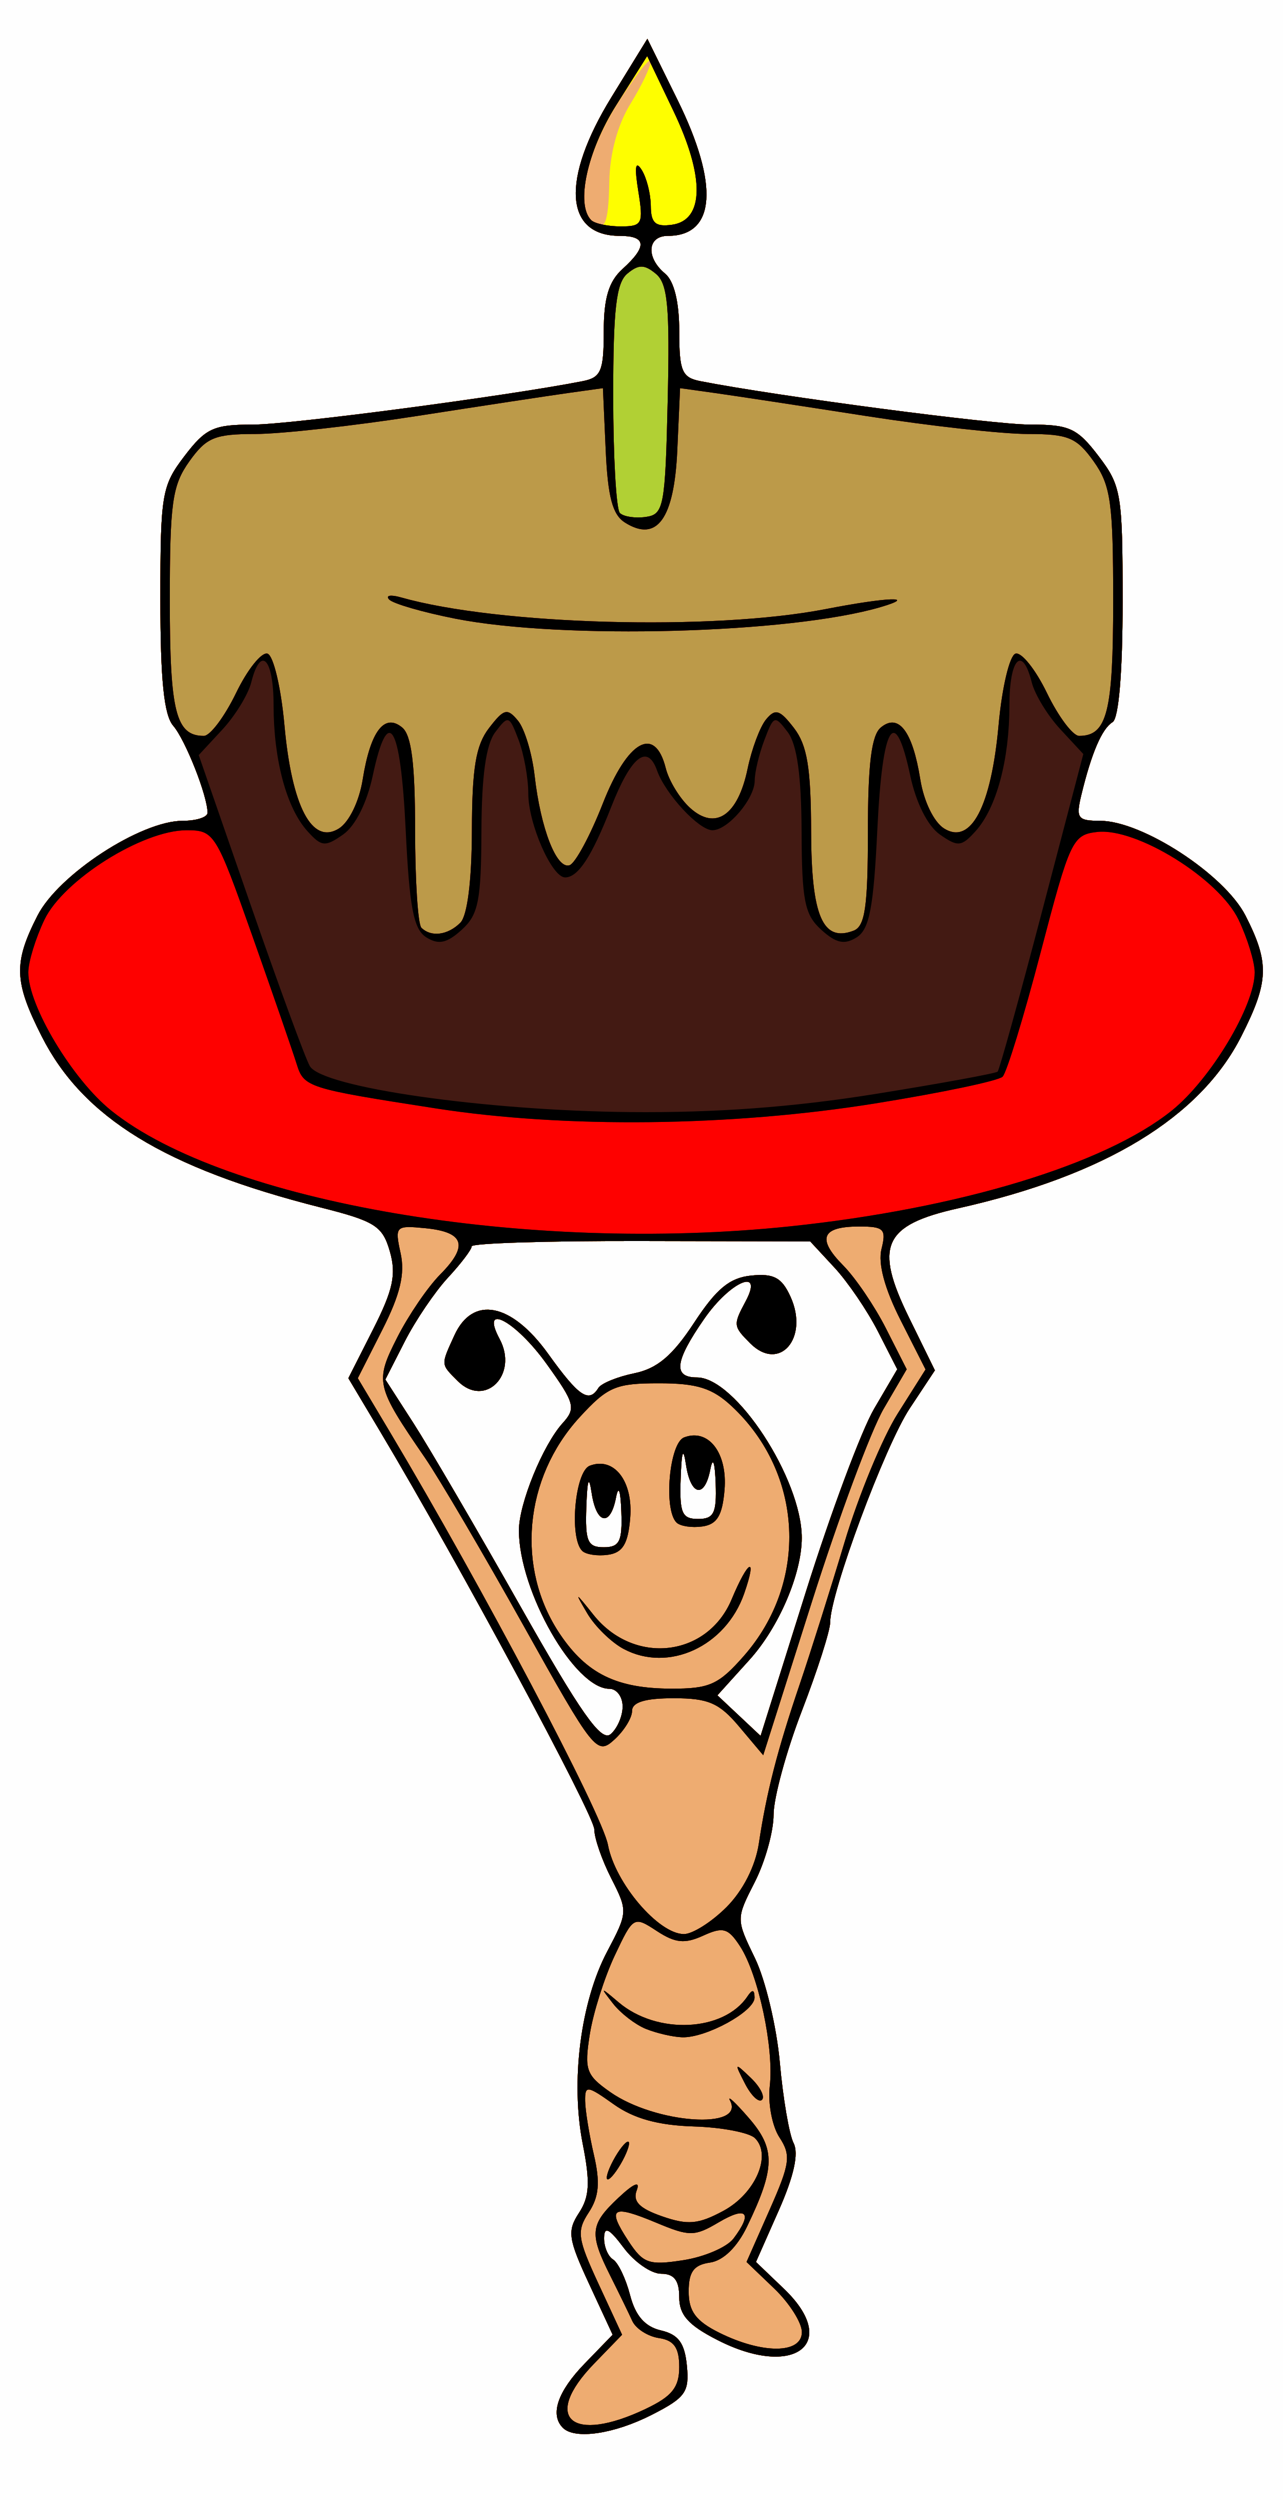 <?xml version="1.0" encoding="UTF-8" standalone="no"?>
<!-- Created with Inkscape (http://www.inkscape.org/) -->

<svg
   xmlns:dc="http://purl.org/dc/elements/1.1/"
   xmlns:cc="http://creativecommons.org/ns#"
   xmlns:rdf="http://www.w3.org/1999/02/22-rdf-syntax-ns#"
   xmlns:svg="http://www.w3.org/2000/svg"
   xmlns="http://www.w3.org/2000/svg"
   xmlns:sodipodi="http://sodipodi.sourceforge.net/DTD/sodipodi-0.dtd"
   xmlns:inkscape="http://www.inkscape.org/namespaces/inkscape"
   id="svg2"
   version="1.1"
   inkscape:version="0.48.4 r9939"
   width="136"
   height="265"
   sodipodi:docname="Ant With Cake.bmp">
  <rect width="100%" height="100%" fill="#333333" stroke="none"/>
  <title
     id="title3005">Ant With Cake</title>
  <defs
     id="defs6" />
  <sodipodi:namedview
     pagecolor="#ffffff"
     bordercolor="#666666"
     borderopacity="1"
     objecttolerance="10"
     gridtolerance="10"
     guidetolerance="10"
     inkscape:pageopacity="0"
     inkscape:pageshadow="2"
     inkscape:window-width="1024"
     inkscape:window-height="721"
     id="namedview4"
     showgrid="false"
     inkscape:zoom="1.812441"
     inkscape:cx="68"
     inkscape:cy="132.5"
     inkscape:window-x="-4"
     inkscape:window-y="-4"
     inkscape:window-maximized="1"
     inkscape:current-layer="svg2" />
  <g
     id="g2987">
    <path
       style="fill:#fefefe"
       d="M 0,132.5 0,0 l 68,0 68,0 0,132.5 0,132.5 -68,0 -68,0 0,-132.5 z"
       id="path3003"
       inkscape:connector-curvature="0" />
    <path
       style="fill:#eeac71"
       d="m 59.667,257.333 c -1.393,-1.393 -0.562,-3.846 2.304,-6.803 l 2.97,-3.065 -2.491,-5.377 c -2.221,-4.793 -2.337,-5.611 -1.076,-7.537 1.12,-1.71 1.203,-3.233 0.399,-7.302 -1.308,-6.613 -0.234,-15.063 2.593,-20.408 2.185,-4.131 2.193,-4.284 0.432,-7.739 C 63.809,197.163 63,194.83 63,193.916 63,192.404 48.627,165.691 40.333,151.79 l -3.407,-5.71 2.635,-5.201 c 2.109,-4.163 2.462,-5.805 1.766,-8.231 -0.776,-2.707 -1.56,-3.205 -7.348,-4.669 C 17.489,123.807 8.794,118.474 4.424,109.851 1.485,104.05 1.416,102.066 3.976,97.047 6.196,92.696 14.924,87 19.372,87 20.817,87 22,86.617 22,86.149 22,84.366 19.658,78.432 18.358,76.921 17.379,75.783 17,72.039 17,63.516 c 0,-11.138 0.149,-12.022 2.551,-15.171 2.256,-2.958 3.093,-3.344 7.25,-3.339 C 30.709,45.011 53.709,41.982 61.75,40.404 63.711,40.019 64,39.343 64,35.136 64,31.58 64.526,29.834 66,28.5 68.625,26.124 68.529,25 65.7,25 59.825,25 59.463,19.001 64.812,10.304 l 3.811,-6.196 3.188,6.465 C 76.247,19.566 75.866,25 70.8,25 c -2.186,0 -2.358,2.292 -0.3,4 0.957,0.794 1.5,3.005 1.5,6.103 0,4.241 0.286,4.915 2.25,5.3 8.041,1.578 31.041,4.607 34.949,4.602 4.157,-0.005 4.994,0.38 7.25,3.339 2.41,3.159 2.551,4.014 2.551,15.441 0,7.454 -0.407,12.348 -1.062,12.753 -1.134,0.701 -2.235,3.265 -3.311,7.712 -0.599,2.475 -0.401,2.75 1.982,2.75 4.464,0 13.191,5.688 15.415,10.047 2.56,5.019 2.491,7.003 -0.449,12.803 -4.36,8.605 -14.47,14.744 -30.004,18.221 -7.95,1.779 -8.94,3.988 -5.205,11.604 l 2.734,5.574 -2.665,4.027 C 93.81,153.244 88,168.868 88,171.96 c 0,0.872 -1.35,5.091 -3,9.376 -1.65,4.285 -3,9.242 -3,11.016 0,1.774 -0.897,4.984 -1.993,7.135 -1.993,3.909 -1.993,3.91 0.025,8.079 1.11,2.293 2.294,7.267 2.631,11.052 0.337,3.785 0.994,7.628 1.46,8.54 0.562,1.099 0.033,3.501 -1.571,7.127 l -2.419,5.469 2.973,2.848 c 6.028,5.775 1.101,9.585 -7.031,5.436 C 72.963,246.451 72,245.374 72,243.48 72,241.703 71.457,241 70.083,241 c -1.054,0 -2.84,-1.238 -3.968,-2.75 -1.527,-2.047 -2.06,-2.318 -2.083,-1.059 -0.017,0.93 0.411,1.965 0.952,2.299 0.541,0.335 1.354,2.034 1.805,3.777 0.568,2.191 1.575,3.345 3.266,3.74 1.859,0.435 2.519,1.328 2.754,3.731 0.275,2.804 -0.143,3.391 -3.71,5.211 -4.003,2.042 -8.164,2.653 -9.433,1.384 z M 66,180.878 C 66,179.845 65.372,179 64.604,179 c -3.685,0 -9.582,-10.312 -9.598,-16.782 -0.007,-2.818 2.534,-9.051 4.636,-11.374 1.435,-1.585 1.293,-2.109 -1.708,-6.287 -3.289,-4.579 -7.093,-6.591 -4.972,-2.63 2.016,3.766 -1.544,7.347 -4.432,4.459 -1.831,-1.831 -1.818,-1.658 -0.368,-4.839 1.946,-4.272 6.056,-3.465 9.947,1.953 3.251,4.527 4.312,5.248 5.323,3.613 0.301,-0.488 2.015,-1.187 3.809,-1.555 2.428,-0.497 4.048,-1.867 6.341,-5.363 2.373,-3.617 3.766,-4.764 6.067,-4.995 2.379,-0.239 3.222,0.216 4.143,2.238 1.994,4.376 -1.165,8.044 -4.261,4.948 -1.813,-1.813 -1.829,-1.956 -0.494,-4.452 1.959,-3.66 -1.622,-2.139 -4.399,1.869 C 71.518,144.303 71.312,146 73.884,146 c 4.075,0 11.105,10.761 11.105,17 0,3.816 -2.425,9.476 -5.533,12.917 l -3.411,3.776 2.289,2.15 2.289,2.15 4.793,-15.247 c 2.636,-8.386 5.896,-17.129 7.244,-19.429 l 2.451,-4.182 -2.042,-4.002 c -1.123,-2.201 -3.199,-5.251 -4.614,-6.778 l -2.573,-2.776 -17.941,-0.04 c -9.867,-0.022 -17.941,0.232 -17.941,0.564 9e-6,0.332 -1.131,1.824 -2.513,3.316 -1.382,1.492 -3.442,4.532 -4.576,6.756 l -2.063,4.044 2.987,4.64 c 1.643,2.552 6.725,11.252 11.293,19.333 6.434,11.382 8.595,14.453 9.589,13.628 C 65.422,183.234 66,181.91 66,180.878 z M 65.864,160.25 c -0.084,-2.321 -0.301,-2.893 -0.57,-1.5 -0.599,3.108 -2.075,2.822 -2.578,-0.5 -0.293,-1.931 -0.461,-1.484 -0.566,1.5 -0.128,3.633 0.14,4.25 1.85,4.25 1.669,0 1.977,-0.621 1.864,-3.75 z m 10,-3 c -0.084,-2.321 -0.301,-2.893 -0.57,-1.5 -0.599,3.108 -2.075,2.822 -2.578,-0.5 -0.293,-1.931 -0.461,-1.484 -0.566,1.5 -0.128,3.633 0.14,4.25 1.85,4.25 1.669,0 1.977,-0.621 1.864,-3.75 z"
       id="path3001"
       inkscape:connector-curvature="0" />
    <path
       style="fill:#fefe00"
       d="m 59.667,257.333 c -1.393,-1.393 -0.562,-3.846 2.304,-6.803 l 2.97,-3.065 -2.491,-5.377 c -2.221,-4.793 -2.337,-5.611 -1.076,-7.537 1.12,-1.71 1.203,-3.233 0.399,-7.302 -1.308,-6.613 -0.234,-15.063 2.593,-20.408 2.185,-4.131 2.193,-4.284 0.432,-7.739 C 63.809,197.163 63,194.83 63,193.916 63,192.404 48.627,165.691 40.333,151.79 l -3.407,-5.71 2.635,-5.201 c 2.109,-4.163 2.462,-5.805 1.766,-8.231 -0.776,-2.707 -1.56,-3.205 -7.348,-4.669 C 17.489,123.807 8.794,118.474 4.424,109.851 1.485,104.05 1.416,102.066 3.976,97.047 6.196,92.696 14.924,87 19.372,87 20.817,87 22,86.617 22,86.149 22,84.366 19.658,78.432 18.358,76.921 17.379,75.783 17,72.039 17,63.516 c 0,-11.138 0.149,-12.022 2.551,-15.171 2.256,-2.958 3.093,-3.344 7.25,-3.339 C 30.709,45.011 53.709,41.982 61.75,40.404 63.711,40.019 64,39.343 64,35.136 64,31.58 64.526,29.834 66,28.5 68.625,26.124 68.529,25 65.7,25 59.825,25 59.463,19.001 64.812,10.304 l 3.811,-6.196 3.188,6.465 C 76.247,19.566 75.866,25 70.8,25 c -2.186,0 -2.358,2.292 -0.3,4 0.957,0.794 1.5,3.005 1.5,6.103 0,4.241 0.286,4.915 2.25,5.3 8.041,1.578 31.041,4.607 34.949,4.602 4.157,-0.005 4.994,0.38 7.25,3.339 2.41,3.159 2.551,4.014 2.551,15.441 0,7.454 -0.407,12.348 -1.062,12.753 -1.134,0.701 -2.235,3.265 -3.311,7.712 -0.599,2.475 -0.401,2.75 1.982,2.75 4.464,0 13.191,5.688 15.415,10.047 2.56,5.019 2.491,7.003 -0.449,12.803 -4.36,8.605 -14.47,14.744 -30.004,18.221 -7.95,1.779 -8.94,3.988 -5.205,11.604 l 2.734,5.574 -2.665,4.027 C 93.81,153.244 88,168.868 88,171.96 c 0,0.872 -1.35,5.091 -3,9.376 -1.65,4.285 -3,9.242 -3,11.016 0,1.774 -0.897,4.984 -1.993,7.135 -1.993,3.909 -1.993,3.91 0.025,8.079 1.11,2.293 2.294,7.267 2.631,11.052 0.337,3.785 0.994,7.628 1.46,8.54 0.562,1.099 0.033,3.501 -1.571,7.127 l -2.419,5.469 2.973,2.848 c 6.028,5.775 1.101,9.585 -7.031,5.436 C 72.963,246.451 72,245.374 72,243.48 72,241.703 71.457,241 70.083,241 c -1.054,0 -2.84,-1.238 -3.968,-2.75 -1.527,-2.047 -2.06,-2.318 -2.083,-1.059 -0.017,0.93 0.411,1.965 0.952,2.299 0.541,0.335 1.354,2.034 1.805,3.777 0.568,2.191 1.575,3.345 3.266,3.74 1.859,0.435 2.519,1.328 2.754,3.731 0.275,2.804 -0.143,3.391 -3.71,5.211 -4.003,2.042 -8.164,2.653 -9.433,1.384 z m 8.799,-2.019 C 71.244,253.99 72,253.042 72,250.884 72,248.842 71.45,248.057 69.852,247.82 68.671,247.644 67.397,246.825 67.021,246 c -0.376,-0.825 -1.434,-2.999 -2.352,-4.831 -2.223,-4.438 -2.12,-5.396 0.887,-8.221 1.635,-1.536 2.333,-1.822 1.939,-0.793 -0.45,1.173 0.273,1.918 2.681,2.757 2.737,0.954 3.842,0.856 6.502,-0.576 3.389,-1.825 5.163,-5.895 3.356,-7.702 -0.593,-0.593 -3.516,-1.153 -6.496,-1.245 -3.762,-0.116 -6.353,-0.832 -8.477,-2.345 -2.822,-2.01 -3.058,-2.038 -3.036,-0.361 0.013,1 0.431,3.571 0.928,5.714 0.68,2.933 0.546,4.442 -0.545,6.106 -1.304,1.99 -1.2,2.745 1.043,7.587 l 2.491,5.377 -2.97,3.065 c -5.596,5.773 -2.404,8.551 5.496,4.784 z M 65,229 c 0.589,-1.1 1.295,-2 1.57,-2 0.275,0 0.018,0.9 -0.57,2 -0.589,1.1 -1.295,2 -1.57,2 -0.275,0 -0.018,-0.9 0.57,-2 z m 20,18.187 c 0,-0.997 -1.32,-3.077 -2.933,-4.623 l -2.933,-2.81 2.447,-5.532 c 2.17,-4.907 2.288,-5.774 1.041,-7.677 -0.773,-1.18 -1.234,-3.617 -1.025,-5.415 0.467,-4.013 -1.2,-11.852 -3.159,-14.855 -1.25,-1.917 -1.792,-2.07 -3.904,-1.108 -1.951,0.889 -2.956,0.787 -4.917,-0.498 -2.434,-1.595 -2.489,-1.563 -4.456,2.608 -1.095,2.323 -2.285,6.083 -2.644,8.356 -0.593,3.749 -0.392,4.317 2.165,6.111 4.787,3.36 14.358,4.038 12.703,0.9 -0.332,-0.63 0.566,0.205 1.996,1.855 2.836,3.272 2.802,5.296 -0.192,11.5 -1.061,2.199 -2.525,3.619 -3.939,3.82 -1.71,0.243 -2.25,0.979 -2.25,3.069 0,2.103 0.764,3.129 3.25,4.367 4.576,2.277 8.75,2.245 8.75,-0.068 z m -6.036,-26.351 c -1.145,-2.233 -1.118,-2.26 0.609,-0.609 0.994,0.949 1.533,2 1.198,2.336 -0.335,0.335 -1.148,-0.442 -1.807,-1.726 z m -10.499,-5.787 c -1.119,-0.454 -2.686,-1.663 -3.483,-2.687 -1.392,-1.789 -1.368,-1.794 0.6,-0.124 4.071,3.454 11.14,3.124 13.652,-0.638 0.512,-0.767 0.739,-0.73 0.75,0.124 0.018,1.467 -5.153,4.301 -7.685,4.212 -0.99,-0.035 -2.715,-0.435 -3.834,-0.888 z M 77.75,237.276 c 2.073,-2.75 1.416,-3.486 -1.55,-1.735 -2.584,1.526 -3.096,1.53 -6.654,0.043 -4.673,-1.953 -5.245,-1.579 -2.947,1.928 1.579,2.409 2.179,2.621 5.83,2.053 2.239,-0.348 4.633,-1.378 5.32,-2.29 z m -0.747,-35.125 c 1.751,-1.751 3.075,-4.353 3.435,-6.75 0.814,-5.424 1.966,-9.91 4.341,-16.9 1.121,-3.3 3.252,-10.05 4.735,-15 1.483,-4.95 4.024,-11.103 5.647,-13.674 l 2.95,-4.674 -2.633,-5.197 c -1.71,-3.374 -2.424,-6.031 -2.036,-7.576 C 93.969,130.275 93.696,130 91.078,130 c -3.99,0 -4.518,1.283 -1.697,4.129 1.292,1.304 3.335,4.314 4.539,6.689 l 2.19,4.318 -2.441,4.182 c -1.342,2.3 -4.764,11.503 -7.604,20.451 l -5.163,16.269 -2.54,-3.019 C 76.243,180.501 75.091,180 71.411,180 68.383,180 67,180.422 67,181.345 c 0,0.74 -0.853,2.117 -1.896,3.061 -1.832,1.658 -2.156,1.251 -9.607,-12.095 C 51.255,164.715 46.549,156.7 45.038,154.5 c -5.216,-7.595 -5.317,-8.031 -2.931,-12.736 1.189,-2.345 3.239,-5.351 4.556,-6.679 3.028,-3.055 2.562,-4.499 -1.585,-4.906 -3.153,-0.309 -3.245,-0.215 -2.612,2.664 0.479,2.179 -0.045,4.367 -1.942,8.11 l -2.597,5.126 3.407,5.71 c 9.795,16.418 22.49,40.455 23.109,43.754 C 65.203,199.598 69.806,205 72.5,205 c 0.91,0 2.936,-1.282 4.503,-2.85 z M 66,180.878 C 66,179.845 65.372,179 64.604,179 c -3.685,0 -9.582,-10.312 -9.598,-16.782 -0.007,-2.818 2.534,-9.051 4.636,-11.374 1.435,-1.585 1.293,-2.109 -1.708,-6.287 -3.289,-4.579 -7.093,-6.591 -4.972,-2.63 2.016,3.766 -1.544,7.347 -4.432,4.459 -1.831,-1.831 -1.818,-1.658 -0.368,-4.839 1.946,-4.272 6.056,-3.465 9.947,1.953 3.251,4.527 4.312,5.248 5.323,3.613 0.301,-0.488 2.015,-1.187 3.809,-1.555 2.428,-0.497 4.048,-1.867 6.341,-5.363 2.373,-3.617 3.766,-4.764 6.067,-4.995 2.379,-0.239 3.222,0.216 4.143,2.238 1.994,4.376 -1.165,8.044 -4.261,4.948 -1.813,-1.813 -1.829,-1.956 -0.494,-4.452 1.959,-3.66 -1.622,-2.139 -4.399,1.869 C 71.518,144.303 71.312,146 73.884,146 c 4.075,0 11.105,10.761 11.105,17 0,3.816 -2.425,9.476 -5.533,12.917 l -3.411,3.776 2.289,2.15 2.289,2.15 4.793,-15.247 c 2.636,-8.386 5.896,-17.129 7.244,-19.429 l 2.451,-4.182 -2.042,-4.002 c -1.123,-2.201 -3.199,-5.251 -4.614,-6.778 l -2.573,-2.776 -17.941,-0.04 c -9.867,-0.022 -17.941,0.232 -17.941,0.564 9e-6,0.332 -1.131,1.824 -2.513,3.316 -1.382,1.492 -3.442,4.532 -4.576,6.756 l -2.063,4.044 2.987,4.64 c 1.643,2.552 6.725,11.252 11.293,19.333 6.434,11.382 8.595,14.453 9.589,13.628 C 65.422,183.234 66,181.91 66,180.878 z m 12.854,-5.364 c 6.881,-7.837 6.324,-19.352 -1.278,-26.455 -2.066,-1.93 -3.686,-2.442 -7.725,-2.442 -4.593,0 -5.446,0.366 -8.421,3.612 -5.907,6.446 -6.767,16.01 -2.066,22.985 2.828,4.197 6.008,5.755 11.782,5.773 4.064,0.013 5.03,-0.423 7.708,-3.472 z m -12.746,-0.737 C 64.792,174.074 63.056,172.375 62.249,171 c -1.372,-2.337 -1.328,-2.325 0.672,0.177 4.288,5.365 12.072,4.477 14.641,-1.671 1.768,-4.231 2.742,-4.676 1.322,-0.603 -1.958,5.618 -8.025,8.407 -12.776,5.873 z m -4.399,-10.4 c -1.389,-1.389 -0.762,-8.418 0.804,-9.019 2.585,-0.992 4.616,1.641 4.288,5.558 -0.228,2.725 -0.791,3.656 -2.342,3.878 -1.123,0.161 -2.36,-0.027 -2.75,-0.417 z M 65.864,160.25 c -0.084,-2.321 -0.301,-2.893 -0.57,-1.5 -0.599,3.108 -2.075,2.822 -2.578,-0.5 -0.293,-1.931 -0.461,-1.484 -0.566,1.5 -0.128,3.633 0.14,4.25 1.85,4.25 1.669,0 1.977,-0.621 1.864,-3.75 z m 5.845,1.126 c -1.389,-1.389 -0.762,-8.418 0.804,-9.019 2.585,-0.992 4.616,1.641 4.288,5.558 -0.228,2.725 -0.791,3.656 -2.342,3.878 -1.123,0.161 -2.36,-0.027 -2.75,-0.417 z M 75.864,157.25 c -0.084,-2.321 -0.301,-2.893 -0.57,-1.5 -0.599,3.108 -2.075,2.822 -2.578,-0.5 -0.293,-1.931 -0.461,-1.484 -0.566,1.5 -0.128,3.633 0.14,4.25 1.85,4.25 1.669,0 1.977,-0.621 1.864,-3.75 z M 64.587,19.249 C 64.641,16.256 65.472,13.206 66.833,11 c 1.188,-1.925 2.15,-3.95 2.138,-4.5 -0.012,-0.55 -1.585,1.454 -3.496,4.454 -3.233,5.075 -4.505,10.683 -2.808,12.38 1.41,1.41 1.836,0.503 1.92,-4.084 z"
       id="path2999"
       inkscape:connector-curvature="0" />
    <path
       style="fill:#b1d034"
       d="m 59.667,257.333 c -1.393,-1.393 -0.562,-3.846 2.304,-6.803 l 2.97,-3.065 -2.491,-5.377 c -2.221,-4.793 -2.337,-5.611 -1.076,-7.537 1.12,-1.71 1.203,-3.233 0.399,-7.302 -1.308,-6.613 -0.234,-15.063 2.593,-20.408 2.185,-4.131 2.193,-4.284 0.432,-7.739 C 63.809,197.163 63,194.83 63,193.916 63,192.404 48.627,165.691 40.333,151.79 l -3.407,-5.71 2.635,-5.201 c 2.109,-4.163 2.462,-5.805 1.766,-8.231 -0.776,-2.707 -1.56,-3.205 -7.348,-4.669 C 17.489,123.807 8.794,118.474 4.424,109.851 1.485,104.05 1.416,102.066 3.976,97.047 6.196,92.696 14.924,87 19.372,87 20.817,87 22,86.617 22,86.149 22,84.366 19.658,78.432 18.358,76.921 17.379,75.783 17,72.039 17,63.516 c 0,-11.138 0.149,-12.022 2.551,-15.171 2.256,-2.958 3.093,-3.344 7.25,-3.339 C 30.709,45.011 53.709,41.982 61.75,40.404 63.711,40.019 64,39.343 64,35.136 64,31.58 64.526,29.834 66,28.5 68.625,26.124 68.529,25 65.7,25 59.825,25 59.463,19.001 64.812,10.304 l 3.811,-6.196 3.188,6.465 C 76.247,19.566 75.866,25 70.8,25 c -2.186,0 -2.358,2.292 -0.3,4 0.957,0.794 1.5,3.005 1.5,6.103 0,4.241 0.286,4.915 2.25,5.3 8.041,1.578 31.041,4.607 34.949,4.602 4.157,-0.005 4.994,0.38 7.25,3.339 2.41,3.159 2.551,4.014 2.551,15.441 0,7.454 -0.407,12.348 -1.062,12.753 -1.134,0.701 -2.235,3.265 -3.311,7.712 -0.599,2.475 -0.401,2.75 1.982,2.75 4.464,0 13.191,5.688 15.415,10.047 2.56,5.019 2.491,7.003 -0.449,12.803 -4.36,8.605 -14.47,14.744 -30.004,18.221 -7.95,1.779 -8.94,3.988 -5.205,11.604 l 2.734,5.574 -2.665,4.027 C 93.81,153.244 88,168.868 88,171.96 c 0,0.872 -1.35,5.091 -3,9.376 -1.65,4.285 -3,9.242 -3,11.016 0,1.774 -0.897,4.984 -1.993,7.135 -1.993,3.909 -1.993,3.91 0.025,8.079 1.11,2.293 2.294,7.267 2.631,11.052 0.337,3.785 0.994,7.628 1.46,8.54 0.562,1.099 0.033,3.501 -1.571,7.127 l -2.419,5.469 2.973,2.848 c 6.028,5.775 1.101,9.585 -7.031,5.436 C 72.963,246.451 72,245.374 72,243.48 72,241.703 71.457,241 70.083,241 c -1.054,0 -2.84,-1.238 -3.968,-2.75 -1.527,-2.047 -2.06,-2.318 -2.083,-1.059 -0.017,0.93 0.411,1.965 0.952,2.299 0.541,0.335 1.354,2.034 1.805,3.777 0.568,2.191 1.575,3.345 3.266,3.74 1.859,0.435 2.519,1.328 2.754,3.731 0.275,2.804 -0.143,3.391 -3.71,5.211 -4.003,2.042 -8.164,2.653 -9.433,1.384 z m 8.799,-2.019 C 71.244,253.99 72,253.042 72,250.884 72,248.842 71.45,248.057 69.852,247.82 68.671,247.644 67.397,246.825 67.021,246 c -0.376,-0.825 -1.434,-2.999 -2.352,-4.831 -2.223,-4.438 -2.12,-5.396 0.887,-8.221 1.635,-1.536 2.333,-1.822 1.939,-0.793 -0.45,1.173 0.273,1.918 2.681,2.757 2.737,0.954 3.842,0.856 6.502,-0.576 3.389,-1.825 5.163,-5.895 3.356,-7.702 -0.593,-0.593 -3.516,-1.153 -6.496,-1.245 -3.762,-0.116 -6.353,-0.832 -8.477,-2.345 -2.822,-2.01 -3.058,-2.038 -3.036,-0.361 0.013,1 0.431,3.571 0.928,5.714 0.68,2.933 0.546,4.442 -0.545,6.106 -1.304,1.99 -1.2,2.745 1.043,7.587 l 2.491,5.377 -2.97,3.065 c -5.596,5.773 -2.404,8.551 5.496,4.784 z M 65,229 c 0.589,-1.1 1.295,-2 1.57,-2 0.275,0 0.018,0.9 -0.57,2 -0.589,1.1 -1.295,2 -1.57,2 -0.275,0 -0.018,-0.9 0.57,-2 z m 20,18.187 c 0,-0.997 -1.32,-3.077 -2.933,-4.623 l -2.933,-2.81 2.447,-5.532 c 2.17,-4.907 2.288,-5.774 1.041,-7.677 -0.773,-1.18 -1.234,-3.617 -1.025,-5.415 0.467,-4.013 -1.2,-11.852 -3.159,-14.855 -1.25,-1.917 -1.792,-2.07 -3.904,-1.108 -1.951,0.889 -2.956,0.787 -4.917,-0.498 -2.434,-1.595 -2.489,-1.563 -4.456,2.608 -1.095,2.323 -2.285,6.083 -2.644,8.356 -0.593,3.749 -0.392,4.317 2.165,6.111 4.787,3.36 14.358,4.038 12.703,0.9 -0.332,-0.63 0.566,0.205 1.996,1.855 2.836,3.272 2.802,5.296 -0.192,11.5 -1.061,2.199 -2.525,3.619 -3.939,3.82 -1.71,0.243 -2.25,0.979 -2.25,3.069 0,2.103 0.764,3.129 3.25,4.367 4.576,2.277 8.75,2.245 8.75,-0.068 z m -6.036,-26.351 c -1.145,-2.233 -1.118,-2.26 0.609,-0.609 0.994,0.949 1.533,2 1.198,2.336 -0.335,0.335 -1.148,-0.442 -1.807,-1.726 z m -10.499,-5.787 c -1.119,-0.454 -2.686,-1.663 -3.483,-2.687 -1.392,-1.789 -1.368,-1.794 0.6,-0.124 4.071,3.454 11.14,3.124 13.652,-0.638 0.512,-0.767 0.739,-0.73 0.75,0.124 0.018,1.467 -5.153,4.301 -7.685,4.212 -0.99,-0.035 -2.715,-0.435 -3.834,-0.888 z M 77.75,237.276 c 2.073,-2.75 1.416,-3.486 -1.55,-1.735 -2.584,1.526 -3.096,1.53 -6.654,0.043 -4.673,-1.953 -5.245,-1.579 -2.947,1.928 1.579,2.409 2.179,2.621 5.83,2.053 2.239,-0.348 4.633,-1.378 5.32,-2.29 z m -0.747,-35.125 c 1.751,-1.751 3.075,-4.353 3.435,-6.75 0.814,-5.424 1.966,-9.91 4.341,-16.9 1.121,-3.3 3.252,-10.05 4.735,-15 1.483,-4.95 4.024,-11.103 5.647,-13.674 l 2.95,-4.674 -2.633,-5.197 c -1.71,-3.374 -2.424,-6.031 -2.036,-7.576 C 93.969,130.275 93.696,130 91.078,130 c -3.99,0 -4.518,1.283 -1.697,4.129 1.292,1.304 3.335,4.314 4.539,6.689 l 2.19,4.318 -2.441,4.182 c -1.342,2.3 -4.764,11.503 -7.604,20.451 l -5.163,16.269 -2.54,-3.019 C 76.243,180.501 75.091,180 71.411,180 68.383,180 67,180.422 67,181.345 c 0,0.74 -0.853,2.117 -1.896,3.061 -1.832,1.658 -2.156,1.251 -9.607,-12.095 C 51.255,164.715 46.549,156.7 45.038,154.5 c -5.216,-7.595 -5.317,-8.031 -2.931,-12.736 1.189,-2.345 3.239,-5.351 4.556,-6.679 3.028,-3.055 2.562,-4.499 -1.585,-4.906 -3.153,-0.309 -3.245,-0.215 -2.612,2.664 0.479,2.179 -0.045,4.367 -1.942,8.11 l -2.597,5.126 3.407,5.71 c 9.795,16.418 22.49,40.455 23.109,43.754 C 65.203,199.598 69.806,205 72.5,205 c 0.91,0 2.936,-1.282 4.503,-2.85 z M 66,180.878 C 66,179.845 65.372,179 64.604,179 c -3.685,0 -9.582,-10.312 -9.598,-16.782 -0.007,-2.818 2.534,-9.051 4.636,-11.374 1.435,-1.585 1.293,-2.109 -1.708,-6.287 -3.289,-4.579 -7.093,-6.591 -4.972,-2.63 2.016,3.766 -1.544,7.347 -4.432,4.459 -1.831,-1.831 -1.818,-1.658 -0.368,-4.839 1.946,-4.272 6.056,-3.465 9.947,1.953 3.251,4.527 4.312,5.248 5.323,3.613 0.301,-0.488 2.015,-1.187 3.809,-1.555 2.428,-0.497 4.048,-1.867 6.341,-5.363 2.373,-3.617 3.766,-4.764 6.067,-4.995 2.379,-0.239 3.222,0.216 4.143,2.238 1.994,4.376 -1.165,8.044 -4.261,4.948 -1.813,-1.813 -1.829,-1.956 -0.494,-4.452 1.959,-3.66 -1.622,-2.139 -4.399,1.869 C 71.518,144.303 71.312,146 73.884,146 c 4.075,0 11.105,10.761 11.105,17 0,3.816 -2.425,9.476 -5.533,12.917 l -3.411,3.776 2.289,2.15 2.289,2.15 4.793,-15.247 c 2.636,-8.386 5.896,-17.129 7.244,-19.429 l 2.451,-4.182 -2.042,-4.002 c -1.123,-2.201 -3.199,-5.251 -4.614,-6.778 l -2.573,-2.776 -17.941,-0.04 c -9.867,-0.022 -17.941,0.232 -17.941,0.564 9e-6,0.332 -1.131,1.824 -2.513,3.316 -1.382,1.492 -3.442,4.532 -4.576,6.756 l -2.063,4.044 2.987,4.64 c 1.643,2.552 6.725,11.252 11.293,19.333 6.434,11.382 8.595,14.453 9.589,13.628 C 65.422,183.234 66,181.91 66,180.878 z m 12.854,-5.364 c 6.881,-7.837 6.324,-19.352 -1.278,-26.455 -2.066,-1.93 -3.686,-2.442 -7.725,-2.442 -4.593,0 -5.446,0.366 -8.421,3.612 -5.907,6.446 -6.767,16.01 -2.066,22.985 2.828,4.197 6.008,5.755 11.782,5.773 4.064,0.013 5.03,-0.423 7.708,-3.472 z m -12.746,-0.737 C 64.792,174.074 63.056,172.375 62.249,171 c -1.372,-2.337 -1.328,-2.325 0.672,0.177 4.288,5.365 12.072,4.477 14.641,-1.671 1.768,-4.231 2.742,-4.676 1.322,-0.603 -1.958,5.618 -8.025,8.407 -12.776,5.873 z m -4.399,-10.4 c -1.389,-1.389 -0.762,-8.418 0.804,-9.019 2.585,-0.992 4.616,1.641 4.288,5.558 -0.228,2.725 -0.791,3.656 -2.342,3.878 -1.123,0.161 -2.36,-0.027 -2.75,-0.417 z M 65.864,160.25 c -0.084,-2.321 -0.301,-2.893 -0.57,-1.5 -0.599,3.108 -2.075,2.822 -2.578,-0.5 -0.293,-1.931 -0.461,-1.484 -0.566,1.5 -0.128,3.633 0.14,4.25 1.85,4.25 1.669,0 1.977,-0.621 1.864,-3.75 z m 5.845,1.126 c -1.389,-1.389 -0.762,-8.418 0.804,-9.019 2.585,-0.992 4.616,1.641 4.288,5.558 -0.228,2.725 -0.791,3.656 -2.342,3.878 -1.123,0.161 -2.36,-0.027 -2.75,-0.417 z M 75.864,157.25 c -0.084,-2.321 -0.301,-2.893 -0.57,-1.5 -0.599,3.108 -2.075,2.822 -2.578,-0.5 -0.293,-1.931 -0.461,-1.484 -0.566,1.5 -0.128,3.633 0.14,4.25 1.85,4.25 1.669,0 1.977,-0.621 1.864,-3.75 z m -8.205,-137 C 67.246,17.677 67.357,16.971 68.013,18 c 0.526,0.825 0.963,2.544 0.972,3.82 0.012,1.83 0.49,2.252 2.265,2 3.411,-0.484 3.464,-5.096 0.137,-12.056 L 68.602,5.937 65.301,11.172 C 62.233,16.037 61.011,21.678 62.667,23.333 63.033,23.7 64.442,24 65.798,24 c 2.288,0 2.421,-0.268 1.862,-3.75 z"
       id="path2997"
       inkscape:connector-curvature="0" />
    <path
       style="fill:#bc9a49"
       d="m 59.667,257.333 c -1.393,-1.393 -0.562,-3.846 2.304,-6.803 l 2.97,-3.065 -2.491,-5.377 c -2.221,-4.793 -2.337,-5.611 -1.076,-7.537 1.12,-1.71 1.203,-3.233 0.399,-7.302 -1.308,-6.613 -0.234,-15.063 2.593,-20.408 2.185,-4.131 2.193,-4.284 0.432,-7.739 C 63.809,197.163 63,194.83 63,193.916 63,192.404 48.627,165.691 40.333,151.79 l -3.407,-5.71 2.635,-5.201 c 2.109,-4.163 2.462,-5.805 1.766,-8.231 -0.776,-2.707 -1.56,-3.205 -7.348,-4.669 C 17.489,123.807 8.794,118.474 4.424,109.851 1.485,104.05 1.416,102.066 3.976,97.047 6.196,92.696 14.924,87 19.372,87 20.817,87 22,86.617 22,86.149 22,84.366 19.658,78.432 18.358,76.921 17.379,75.783 17,72.039 17,63.516 c 0,-11.138 0.149,-12.022 2.551,-15.171 2.256,-2.958 3.093,-3.344 7.25,-3.339 C 30.709,45.011 53.709,41.982 61.75,40.404 63.711,40.019 64,39.343 64,35.136 64,31.58 64.526,29.834 66,28.5 68.625,26.124 68.529,25 65.7,25 59.825,25 59.463,19.001 64.812,10.304 l 3.811,-6.196 3.188,6.465 C 76.247,19.566 75.866,25 70.8,25 c -2.186,0 -2.358,2.292 -0.3,4 0.957,0.794 1.5,3.005 1.5,6.103 0,4.241 0.286,4.915 2.25,5.3 8.041,1.578 31.041,4.607 34.949,4.602 4.157,-0.005 4.994,0.38 7.25,3.339 2.41,3.159 2.551,4.014 2.551,15.441 0,7.454 -0.407,12.348 -1.062,12.753 -1.134,0.701 -2.235,3.265 -3.311,7.712 -0.599,2.475 -0.401,2.75 1.982,2.75 4.464,0 13.191,5.688 15.415,10.047 2.56,5.019 2.491,7.003 -0.449,12.803 -4.36,8.605 -14.47,14.744 -30.004,18.221 -7.95,1.779 -8.94,3.988 -5.205,11.604 l 2.734,5.574 -2.665,4.027 C 93.81,153.244 88,168.868 88,171.96 c 0,0.872 -1.35,5.091 -3,9.376 -1.65,4.285 -3,9.242 -3,11.016 0,1.774 -0.897,4.984 -1.993,7.135 -1.993,3.909 -1.993,3.91 0.025,8.079 1.11,2.293 2.294,7.267 2.631,11.052 0.337,3.785 0.994,7.628 1.46,8.54 0.562,1.099 0.033,3.501 -1.571,7.127 l -2.419,5.469 2.973,2.848 c 6.028,5.775 1.101,9.585 -7.031,5.436 C 72.963,246.451 72,245.374 72,243.48 72,241.703 71.457,241 70.083,241 c -1.054,0 -2.84,-1.238 -3.968,-2.75 -1.527,-2.047 -2.06,-2.318 -2.083,-1.059 -0.017,0.93 0.411,1.965 0.952,2.299 0.541,0.335 1.354,2.034 1.805,3.777 0.568,2.191 1.575,3.345 3.266,3.74 1.859,0.435 2.519,1.328 2.754,3.731 0.275,2.804 -0.143,3.391 -3.71,5.211 -4.003,2.042 -8.164,2.653 -9.433,1.384 z m 8.799,-2.019 C 71.244,253.99 72,253.042 72,250.884 72,248.842 71.45,248.057 69.852,247.82 68.671,247.644 67.397,246.825 67.021,246 c -0.376,-0.825 -1.434,-2.999 -2.352,-4.831 -2.223,-4.438 -2.12,-5.396 0.887,-8.221 1.635,-1.536 2.333,-1.822 1.939,-0.793 -0.45,1.173 0.273,1.918 2.681,2.757 2.737,0.954 3.842,0.856 6.502,-0.576 3.389,-1.825 5.163,-5.895 3.356,-7.702 -0.593,-0.593 -3.516,-1.153 -6.496,-1.245 -3.762,-0.116 -6.353,-0.832 -8.477,-2.345 -2.822,-2.01 -3.058,-2.038 -3.036,-0.361 0.013,1 0.431,3.571 0.928,5.714 0.68,2.933 0.546,4.442 -0.545,6.106 -1.304,1.99 -1.2,2.745 1.043,7.587 l 2.491,5.377 -2.97,3.065 c -5.596,5.773 -2.404,8.551 5.496,4.784 z M 65,229 c 0.589,-1.1 1.295,-2 1.57,-2 0.275,0 0.018,0.9 -0.57,2 -0.589,1.1 -1.295,2 -1.57,2 -0.275,0 -0.018,-0.9 0.57,-2 z m 20,18.187 c 0,-0.997 -1.32,-3.077 -2.933,-4.623 l -2.933,-2.81 2.447,-5.532 c 2.17,-4.907 2.288,-5.774 1.041,-7.677 -0.773,-1.18 -1.234,-3.617 -1.025,-5.415 0.467,-4.013 -1.2,-11.852 -3.159,-14.855 -1.25,-1.917 -1.792,-2.07 -3.904,-1.108 -1.951,0.889 -2.956,0.787 -4.917,-0.498 -2.434,-1.595 -2.489,-1.563 -4.456,2.608 -1.095,2.323 -2.285,6.083 -2.644,8.356 -0.593,3.749 -0.392,4.317 2.165,6.111 4.787,3.36 14.358,4.038 12.703,0.9 -0.332,-0.63 0.566,0.205 1.996,1.855 2.836,3.272 2.802,5.296 -0.192,11.5 -1.061,2.199 -2.525,3.619 -3.939,3.82 -1.71,0.243 -2.25,0.979 -2.25,3.069 0,2.103 0.764,3.129 3.25,4.367 4.576,2.277 8.75,2.245 8.75,-0.068 z m -6.036,-26.351 c -1.145,-2.233 -1.118,-2.26 0.609,-0.609 0.994,0.949 1.533,2 1.198,2.336 -0.335,0.335 -1.148,-0.442 -1.807,-1.726 z m -10.499,-5.787 c -1.119,-0.454 -2.686,-1.663 -3.483,-2.687 -1.392,-1.789 -1.368,-1.794 0.6,-0.124 4.071,3.454 11.14,3.124 13.652,-0.638 0.512,-0.767 0.739,-0.73 0.75,0.124 0.018,1.467 -5.153,4.301 -7.685,4.212 -0.99,-0.035 -2.715,-0.435 -3.834,-0.888 z M 77.75,237.276 c 2.073,-2.75 1.416,-3.486 -1.55,-1.735 -2.584,1.526 -3.096,1.53 -6.654,0.043 -4.673,-1.953 -5.245,-1.579 -2.947,1.928 1.579,2.409 2.179,2.621 5.83,2.053 2.239,-0.348 4.633,-1.378 5.32,-2.29 z m -0.747,-35.125 c 1.751,-1.751 3.075,-4.353 3.435,-6.75 0.814,-5.424 1.966,-9.91 4.341,-16.9 1.121,-3.3 3.252,-10.05 4.735,-15 1.483,-4.95 4.024,-11.103 5.647,-13.674 l 2.95,-4.674 -2.633,-5.197 c -1.71,-3.374 -2.424,-6.031 -2.036,-7.576 C 93.969,130.275 93.696,130 91.078,130 c -3.99,0 -4.518,1.283 -1.697,4.129 1.292,1.304 3.335,4.314 4.539,6.689 l 2.19,4.318 -2.441,4.182 c -1.342,2.3 -4.764,11.503 -7.604,20.451 l -5.163,16.269 -2.54,-3.019 C 76.243,180.501 75.091,180 71.411,180 68.383,180 67,180.422 67,181.345 c 0,0.74 -0.853,2.117 -1.896,3.061 -1.832,1.658 -2.156,1.251 -9.607,-12.095 C 51.255,164.715 46.549,156.7 45.038,154.5 c -5.216,-7.595 -5.317,-8.031 -2.931,-12.736 1.189,-2.345 3.239,-5.351 4.556,-6.679 3.028,-3.055 2.562,-4.499 -1.585,-4.906 -3.153,-0.309 -3.245,-0.215 -2.612,2.664 0.479,2.179 -0.045,4.367 -1.942,8.11 l -2.597,5.126 3.407,5.71 c 9.795,16.418 22.49,40.455 23.109,43.754 C 65.203,199.598 69.806,205 72.5,205 c 0.91,0 2.936,-1.282 4.503,-2.85 z M 66,180.878 C 66,179.845 65.372,179 64.604,179 c -3.685,0 -9.582,-10.312 -9.598,-16.782 -0.007,-2.818 2.534,-9.051 4.636,-11.374 1.435,-1.585 1.293,-2.109 -1.708,-6.287 -3.289,-4.579 -7.093,-6.591 -4.972,-2.63 2.016,3.766 -1.544,7.347 -4.432,4.459 -1.831,-1.831 -1.818,-1.658 -0.368,-4.839 1.946,-4.272 6.056,-3.465 9.947,1.953 3.251,4.527 4.312,5.248 5.323,3.613 0.301,-0.488 2.015,-1.187 3.809,-1.555 2.428,-0.497 4.048,-1.867 6.341,-5.363 2.373,-3.617 3.766,-4.764 6.067,-4.995 2.379,-0.239 3.222,0.216 4.143,2.238 1.994,4.376 -1.165,8.044 -4.261,4.948 -1.813,-1.813 -1.829,-1.956 -0.494,-4.452 1.959,-3.66 -1.622,-2.139 -4.399,1.869 C 71.518,144.303 71.312,146 73.884,146 c 4.075,0 11.105,10.761 11.105,17 0,3.816 -2.425,9.476 -5.533,12.917 l -3.411,3.776 2.289,2.15 2.289,2.15 4.793,-15.247 c 2.636,-8.386 5.896,-17.129 7.244,-19.429 l 2.451,-4.182 -2.042,-4.002 c -1.123,-2.201 -3.199,-5.251 -4.614,-6.778 l -2.573,-2.776 -17.941,-0.04 c -9.867,-0.022 -17.941,0.232 -17.941,0.564 9e-6,0.332 -1.131,1.824 -2.513,3.316 -1.382,1.492 -3.442,4.532 -4.576,6.756 l -2.063,4.044 2.987,4.64 c 1.643,2.552 6.725,11.252 11.293,19.333 6.434,11.382 8.595,14.453 9.589,13.628 C 65.422,183.234 66,181.91 66,180.878 z m 12.854,-5.364 c 6.881,-7.837 6.324,-19.352 -1.278,-26.455 -2.066,-1.93 -3.686,-2.442 -7.725,-2.442 -4.593,0 -5.446,0.366 -8.421,3.612 -5.907,6.446 -6.767,16.01 -2.066,22.985 2.828,4.197 6.008,5.755 11.782,5.773 4.064,0.013 5.03,-0.423 7.708,-3.472 z m -12.746,-0.737 C 64.792,174.074 63.056,172.375 62.249,171 c -1.372,-2.337 -1.328,-2.325 0.672,0.177 4.288,5.365 12.072,4.477 14.641,-1.671 1.768,-4.231 2.742,-4.676 1.322,-0.603 -1.958,5.618 -8.025,8.407 -12.776,5.873 z m -4.399,-10.4 c -1.389,-1.389 -0.762,-8.418 0.804,-9.019 2.585,-0.992 4.616,1.641 4.288,5.558 -0.228,2.725 -0.791,3.656 -2.342,3.878 -1.123,0.161 -2.36,-0.027 -2.75,-0.417 z M 65.864,160.25 c -0.084,-2.321 -0.301,-2.893 -0.57,-1.5 -0.599,3.108 -2.075,2.822 -2.578,-0.5 -0.293,-1.931 -0.461,-1.484 -0.566,1.5 -0.128,3.633 0.14,4.25 1.85,4.25 1.669,0 1.977,-0.621 1.864,-3.75 z m 5.845,1.126 c -1.389,-1.389 -0.762,-8.418 0.804,-9.019 2.585,-0.992 4.616,1.641 4.288,5.558 -0.228,2.725 -0.791,3.656 -2.342,3.878 -1.123,0.161 -2.36,-0.027 -2.75,-0.417 z M 75.864,157.25 c -0.084,-2.321 -0.301,-2.893 -0.57,-1.5 -0.599,3.108 -2.075,2.822 -2.578,-0.5 -0.293,-1.931 -0.461,-1.484 -0.566,1.5 -0.128,3.633 0.14,4.25 1.85,4.25 1.669,0 1.977,-0.621 1.864,-3.75 z M 70.78,42.397 c 0.228,-9.884 -8.28e-4,-12.336 -1.25,-13.372 C 68.308,28.011 67.698,28.006 66.5,29 65.323,29.977 65,32.766 65,41.956 c 0,6.441 0.319,12.03 0.709,12.42 0.39,0.39 1.627,0.577 2.75,0.417 1.908,-0.273 2.059,-1.08 2.321,-12.395 z M 67.659,20.25 C 67.246,17.677 67.357,16.971 68.013,18 c 0.526,0.825 0.963,2.544 0.972,3.82 0.012,1.83 0.49,2.252 2.265,2 3.411,-0.484 3.464,-5.096 0.137,-12.056 L 68.602,5.937 65.301,11.172 C 62.233,16.037 61.011,21.678 62.667,23.333 63.033,23.7 64.442,24 65.798,24 c 2.288,0 2.421,-0.268 1.862,-3.75 z"
       id="path2995"
       inkscape:connector-curvature="0" />
    <path
       style="fill:#fe0100"
       d="m 59.667,257.333 c -1.393,-1.393 -0.562,-3.846 2.304,-6.803 l 2.97,-3.065 -2.491,-5.377 c -2.221,-4.793 -2.337,-5.611 -1.076,-7.537 1.12,-1.71 1.203,-3.233 0.399,-7.302 -1.308,-6.613 -0.234,-15.063 2.593,-20.408 2.185,-4.131 2.193,-4.284 0.432,-7.739 C 63.809,197.163 63,194.83 63,193.916 63,192.404 48.627,165.691 40.333,151.79 l -3.407,-5.71 2.635,-5.201 c 2.109,-4.163 2.462,-5.805 1.766,-8.231 -0.776,-2.707 -1.56,-3.205 -7.348,-4.669 C 17.489,123.807 8.794,118.474 4.424,109.851 1.485,104.05 1.416,102.066 3.976,97.047 6.196,92.696 14.924,87 19.372,87 20.817,87 22,86.617 22,86.149 22,84.366 19.658,78.432 18.358,76.921 17.379,75.783 17,72.039 17,63.516 c 0,-11.138 0.149,-12.022 2.551,-15.171 2.256,-2.958 3.093,-3.344 7.25,-3.339 C 30.709,45.011 53.709,41.982 61.75,40.404 63.711,40.019 64,39.343 64,35.136 64,31.58 64.526,29.834 66,28.5 68.625,26.124 68.529,25 65.7,25 59.825,25 59.463,19.001 64.812,10.304 l 3.811,-6.196 3.188,6.465 C 76.247,19.566 75.866,25 70.8,25 c -2.186,0 -2.358,2.292 -0.3,4 0.957,0.794 1.5,3.005 1.5,6.103 0,4.241 0.286,4.915 2.25,5.3 8.041,1.578 31.041,4.607 34.949,4.602 4.157,-0.005 4.994,0.38 7.25,3.339 2.41,3.159 2.551,4.014 2.551,15.441 0,7.454 -0.407,12.348 -1.062,12.753 -1.134,0.701 -2.235,3.265 -3.311,7.712 -0.599,2.475 -0.401,2.75 1.982,2.75 4.464,0 13.191,5.688 15.415,10.047 2.56,5.019 2.491,7.003 -0.449,12.803 -4.36,8.605 -14.47,14.744 -30.004,18.221 -7.95,1.779 -8.94,3.988 -5.205,11.604 l 2.734,5.574 -2.665,4.027 C 93.81,153.244 88,168.868 88,171.96 c 0,0.872 -1.35,5.091 -3,9.376 -1.65,4.285 -3,9.242 -3,11.016 0,1.774 -0.897,4.984 -1.993,7.135 -1.993,3.909 -1.993,3.91 0.025,8.079 1.11,2.293 2.294,7.267 2.631,11.052 0.337,3.785 0.994,7.628 1.46,8.54 0.562,1.099 0.033,3.501 -1.571,7.127 l -2.419,5.469 2.973,2.848 c 6.028,5.775 1.101,9.585 -7.031,5.436 C 72.963,246.451 72,245.374 72,243.48 72,241.703 71.457,241 70.083,241 c -1.054,0 -2.84,-1.238 -3.968,-2.75 -1.527,-2.047 -2.06,-2.318 -2.083,-1.059 -0.017,0.93 0.411,1.965 0.952,2.299 0.541,0.335 1.354,2.034 1.805,3.777 0.568,2.191 1.575,3.345 3.266,3.74 1.859,0.435 2.519,1.328 2.754,3.731 0.275,2.804 -0.143,3.391 -3.71,5.211 -4.003,2.042 -8.164,2.653 -9.433,1.384 z m 8.799,-2.019 C 71.244,253.99 72,253.042 72,250.884 72,248.842 71.45,248.057 69.852,247.82 68.671,247.644 67.397,246.825 67.021,246 c -0.376,-0.825 -1.434,-2.999 -2.352,-4.831 -2.223,-4.438 -2.12,-5.396 0.887,-8.221 1.635,-1.536 2.333,-1.822 1.939,-0.793 -0.45,1.173 0.273,1.918 2.681,2.757 2.737,0.954 3.842,0.856 6.502,-0.576 3.389,-1.825 5.163,-5.895 3.356,-7.702 -0.593,-0.593 -3.516,-1.153 -6.496,-1.245 -3.762,-0.116 -6.353,-0.832 -8.477,-2.345 -2.822,-2.01 -3.058,-2.038 -3.036,-0.361 0.013,1 0.431,3.571 0.928,5.714 0.68,2.933 0.546,4.442 -0.545,6.106 -1.304,1.99 -1.2,2.745 1.043,7.587 l 2.491,5.377 -2.97,3.065 c -5.596,5.773 -2.404,8.551 5.496,4.784 z M 65,229 c 0.589,-1.1 1.295,-2 1.57,-2 0.275,0 0.018,0.9 -0.57,2 -0.589,1.1 -1.295,2 -1.57,2 -0.275,0 -0.018,-0.9 0.57,-2 z m 20,18.187 c 0,-0.997 -1.32,-3.077 -2.933,-4.623 l -2.933,-2.81 2.447,-5.532 c 2.17,-4.907 2.288,-5.774 1.041,-7.677 -0.773,-1.18 -1.234,-3.617 -1.025,-5.415 0.467,-4.013 -1.2,-11.852 -3.159,-14.855 -1.25,-1.917 -1.792,-2.07 -3.904,-1.108 -1.951,0.889 -2.956,0.787 -4.917,-0.498 -2.434,-1.595 -2.489,-1.563 -4.456,2.608 -1.095,2.323 -2.285,6.083 -2.644,8.356 -0.593,3.749 -0.392,4.317 2.165,6.111 4.787,3.36 14.358,4.038 12.703,0.9 -0.332,-0.63 0.566,0.205 1.996,1.855 2.836,3.272 2.802,5.296 -0.192,11.5 -1.061,2.199 -2.525,3.619 -3.939,3.82 -1.71,0.243 -2.25,0.979 -2.25,3.069 0,2.103 0.764,3.129 3.25,4.367 4.576,2.277 8.75,2.245 8.75,-0.068 z m -6.036,-26.351 c -1.145,-2.233 -1.118,-2.26 0.609,-0.609 0.994,0.949 1.533,2 1.198,2.336 -0.335,0.335 -1.148,-0.442 -1.807,-1.726 z m -10.499,-5.787 c -1.119,-0.454 -2.686,-1.663 -3.483,-2.687 -1.392,-1.789 -1.368,-1.794 0.6,-0.124 4.071,3.454 11.14,3.124 13.652,-0.638 0.512,-0.767 0.739,-0.73 0.75,0.124 0.018,1.467 -5.153,4.301 -7.685,4.212 -0.99,-0.035 -2.715,-0.435 -3.834,-0.888 z M 77.75,237.276 c 2.073,-2.75 1.416,-3.486 -1.55,-1.735 -2.584,1.526 -3.096,1.53 -6.654,0.043 -4.673,-1.953 -5.245,-1.579 -2.947,1.928 1.579,2.409 2.179,2.621 5.83,2.053 2.239,-0.348 4.633,-1.378 5.32,-2.29 z m -0.747,-35.125 c 1.751,-1.751 3.075,-4.353 3.435,-6.75 0.814,-5.424 1.966,-9.91 4.341,-16.9 1.121,-3.3 3.252,-10.05 4.735,-15 1.483,-4.95 4.024,-11.103 5.647,-13.674 l 2.95,-4.674 -2.633,-5.197 c -1.71,-3.374 -2.424,-6.031 -2.036,-7.576 C 93.969,130.275 93.696,130 91.078,130 c -3.99,0 -4.518,1.283 -1.697,4.129 1.292,1.304 3.335,4.314 4.539,6.689 l 2.19,4.318 -2.441,4.182 c -1.342,2.3 -4.764,11.503 -7.604,20.451 l -5.163,16.269 -2.54,-3.019 C 76.243,180.501 75.091,180 71.411,180 68.383,180 67,180.422 67,181.345 c 0,0.74 -0.853,2.117 -1.896,3.061 -1.832,1.658 -2.156,1.251 -9.607,-12.095 C 51.255,164.715 46.549,156.7 45.038,154.5 c -5.216,-7.595 -5.317,-8.031 -2.931,-12.736 1.189,-2.345 3.239,-5.351 4.556,-6.679 3.028,-3.055 2.562,-4.499 -1.585,-4.906 -3.153,-0.309 -3.245,-0.215 -2.612,2.664 0.479,2.179 -0.045,4.367 -1.942,8.11 l -2.597,5.126 3.407,5.71 c 9.795,16.418 22.49,40.455 23.109,43.754 C 65.203,199.598 69.806,205 72.5,205 c 0.91,0 2.936,-1.282 4.503,-2.85 z M 66,180.878 C 66,179.845 65.372,179 64.604,179 c -3.685,0 -9.582,-10.312 -9.598,-16.782 -0.007,-2.818 2.534,-9.051 4.636,-11.374 1.435,-1.585 1.293,-2.109 -1.708,-6.287 -3.289,-4.579 -7.093,-6.591 -4.972,-2.63 2.016,3.766 -1.544,7.347 -4.432,4.459 -1.831,-1.831 -1.818,-1.658 -0.368,-4.839 1.946,-4.272 6.056,-3.465 9.947,1.953 3.251,4.527 4.312,5.248 5.323,3.613 0.301,-0.488 2.015,-1.187 3.809,-1.555 2.428,-0.497 4.048,-1.867 6.341,-5.363 2.373,-3.617 3.766,-4.764 6.067,-4.995 2.379,-0.239 3.222,0.216 4.143,2.238 1.994,4.376 -1.165,8.044 -4.261,4.948 -1.813,-1.813 -1.829,-1.956 -0.494,-4.452 1.959,-3.66 -1.622,-2.139 -4.399,1.869 C 71.518,144.303 71.312,146 73.884,146 c 4.075,0 11.105,10.761 11.105,17 0,3.816 -2.425,9.476 -5.533,12.917 l -3.411,3.776 2.289,2.15 2.289,2.15 4.793,-15.247 c 2.636,-8.386 5.896,-17.129 7.244,-19.429 l 2.451,-4.182 -2.042,-4.002 c -1.123,-2.201 -3.199,-5.251 -4.614,-6.778 l -2.573,-2.776 -17.941,-0.04 c -9.867,-0.022 -17.941,0.232 -17.941,0.564 9e-6,0.332 -1.131,1.824 -2.513,3.316 -1.382,1.492 -3.442,4.532 -4.576,6.756 l -2.063,4.044 2.987,4.64 c 1.643,2.552 6.725,11.252 11.293,19.333 6.434,11.382 8.595,14.453 9.589,13.628 C 65.422,183.234 66,181.91 66,180.878 z m 12.854,-5.364 c 6.881,-7.837 6.324,-19.352 -1.278,-26.455 -2.066,-1.93 -3.686,-2.442 -7.725,-2.442 -4.593,0 -5.446,0.366 -8.421,3.612 -5.907,6.446 -6.767,16.01 -2.066,22.985 2.828,4.197 6.008,5.755 11.782,5.773 4.064,0.013 5.03,-0.423 7.708,-3.472 z m -12.746,-0.737 C 64.792,174.074 63.056,172.375 62.249,171 c -1.372,-2.337 -1.328,-2.325 0.672,0.177 4.288,5.365 12.072,4.477 14.641,-1.671 1.768,-4.231 2.742,-4.676 1.322,-0.603 -1.958,5.618 -8.025,8.407 -12.776,5.873 z m -4.399,-10.4 c -1.389,-1.389 -0.762,-8.418 0.804,-9.019 2.585,-0.992 4.616,1.641 4.288,5.558 -0.228,2.725 -0.791,3.656 -2.342,3.878 -1.123,0.161 -2.36,-0.027 -2.75,-0.417 z M 65.864,160.25 c -0.084,-2.321 -0.301,-2.893 -0.57,-1.5 -0.599,3.108 -2.075,2.822 -2.578,-0.5 -0.293,-1.931 -0.461,-1.484 -0.566,1.5 -0.128,3.633 0.14,4.25 1.85,4.25 1.669,0 1.977,-0.621 1.864,-3.75 z m 5.845,1.126 c -1.389,-1.389 -0.762,-8.418 0.804,-9.019 2.585,-0.992 4.616,1.641 4.288,5.558 -0.228,2.725 -0.791,3.656 -2.342,3.878 -1.123,0.161 -2.36,-0.027 -2.75,-0.417 z M 75.864,157.25 c -0.084,-2.321 -0.301,-2.893 -0.57,-1.5 -0.599,3.108 -2.075,2.822 -2.578,-0.5 -0.293,-1.931 -0.461,-1.484 -0.566,1.5 -0.128,3.633 0.14,4.25 1.85,4.25 1.669,0 1.977,-0.621 1.864,-3.75 z M 48.8,97.8 c 0.742,-0.742 1.208,-4.462 1.222,-9.75 0.017,-6.659 0.418,-9.065 1.813,-10.878 1.584,-2.059 1.938,-2.15 3.068,-0.789 0.702,0.846 1.498,3.469 1.767,5.828 0.644,5.636 2.33,9.956 3.707,9.497 0.606,-0.202 2.191,-3.144 3.521,-6.538 2.627,-6.702 5.523,-8.327 6.674,-3.744 0.335,1.335 1.495,3.228 2.578,4.208 2.684,2.429 5.066,0.808 6.096,-4.149 0.438,-2.106 1.321,-4.462 1.962,-5.235 0.979,-1.18 1.455,-1.032 2.958,0.922 1.398,1.817 1.796,4.221 1.813,10.955 0.023,8.978 1.223,11.777 4.51,10.516 C 91.697,98.179 92,96.076 92,88.154 c 0,-7.161 0.379,-10.224 1.367,-11.044 1.883,-1.563 3.37,0.394 4.188,5.511 0.371,2.322 1.438,4.518 2.524,5.196 2.839,1.773 4.99,-2.313 5.772,-10.965 0.357,-3.955 1.162,-7.361 1.788,-7.568 0.626,-0.207 2.129,1.669 3.339,4.169 C 112.188,75.954 113.723,78 114.389,78 117.358,78 118,75.459 118,63.704 c 0,-10.423 -0.256,-12.255 -2.068,-14.8 C 114.13,46.374 113.232,46 108.954,46 106.253,46 98.521,45.14 91.772,44.088 85.022,43.037 77.832,41.944 75.794,41.658 l -3.706,-0.518 -0.294,6.576 C 71.468,54.997 69.644,57.522 66.25,55.39 64.931,54.562 64.428,52.674 64.206,47.716 l -0.294,-6.576 -3.706,0.518 C 58.168,41.944 50.978,43.037 44.228,44.088 37.479,45.14 29.747,46 27.046,46 22.768,46 21.87,46.374 20.068,48.904 18.256,51.449 18,53.281 18,63.704 18,75.459 18.642,78 21.611,78 c 0.666,0 2.201,-2.046 3.412,-4.546 1.21,-2.5 2.713,-4.377 3.339,-4.169 0.626,0.207 1.431,3.613 1.788,7.568 0.781,8.652 2.932,12.738 5.772,10.965 1.086,-0.678 2.152,-2.874 2.524,-5.196 0.818,-5.117 2.305,-7.073 4.188,-5.511 C 43.617,77.927 44,80.963 44,87.956 44,93.297 44.3,97.967 44.667,98.333 45.691,99.358 47.472,99.128 48.8,97.8 z M 48.255,65.573 c -3.435,-0.677 -6.585,-1.589 -7,-2.026 C 40.84,63.11 41.4,63.007 42.5,63.32 c 10.302,2.928 33.108,3.559 45,1.244 6.579,-1.281 9.878,-1.4 5.825,-0.211 -9.576,2.81 -33.692,3.463 -45.071,1.22 z M 70.78,42.397 c 0.228,-9.884 -8.28e-4,-12.336 -1.25,-13.372 C 68.308,28.011 67.698,28.006 66.5,29 65.323,29.977 65,32.766 65,41.956 c 0,6.441 0.319,12.03 0.709,12.42 0.39,0.39 1.627,0.577 2.75,0.417 1.908,-0.273 2.059,-1.08 2.321,-12.395 z M 67.659,20.25 C 67.246,17.677 67.357,16.971 68.013,18 c 0.526,0.825 0.963,2.544 0.972,3.82 0.012,1.83 0.49,2.252 2.265,2 3.411,-0.484 3.464,-5.096 0.137,-12.056 L 68.602,5.937 65.301,11.172 C 62.233,16.037 61.011,21.678 62.667,23.333 63.033,23.7 64.442,24 65.798,24 c 2.288,0 2.421,-0.268 1.862,-3.75 z"
       id="path2993"
       inkscape:connector-curvature="0" />
    <path
       style="fill:#431a13"
       d="m 59.667,257.333 c -1.393,-1.393 -0.562,-3.846 2.304,-6.803 l 2.97,-3.065 -2.491,-5.377 c -2.221,-4.793 -2.337,-5.611 -1.076,-7.537 1.12,-1.71 1.203,-3.233 0.399,-7.302 -1.308,-6.613 -0.234,-15.063 2.593,-20.408 2.185,-4.131 2.193,-4.284 0.432,-7.739 C 63.809,197.163 63,194.83 63,193.916 63,192.404 48.627,165.691 40.333,151.79 l -3.407,-5.71 2.635,-5.201 c 2.109,-4.163 2.462,-5.805 1.766,-8.231 -0.776,-2.707 -1.56,-3.205 -7.348,-4.669 C 17.489,123.807 8.794,118.474 4.424,109.851 1.485,104.05 1.416,102.066 3.976,97.047 6.196,92.696 14.924,87 19.372,87 20.817,87 22,86.617 22,86.149 22,84.366 19.658,78.432 18.358,76.921 17.379,75.783 17,72.039 17,63.516 c 0,-11.138 0.149,-12.022 2.551,-15.171 2.256,-2.958 3.093,-3.344 7.25,-3.339 C 30.709,45.011 53.709,41.982 61.75,40.404 63.711,40.019 64,39.343 64,35.136 64,31.58 64.526,29.834 66,28.5 68.625,26.124 68.529,25 65.7,25 59.825,25 59.463,19.001 64.812,10.304 l 3.811,-6.196 3.188,6.465 C 76.247,19.566 75.866,25 70.8,25 c -2.186,0 -2.358,2.292 -0.3,4 0.957,0.794 1.5,3.005 1.5,6.103 0,4.241 0.286,4.915 2.25,5.3 8.041,1.578 31.041,4.607 34.949,4.602 4.157,-0.005 4.994,0.38 7.25,3.339 2.41,3.159 2.551,4.014 2.551,15.441 0,7.454 -0.407,12.348 -1.062,12.753 -1.134,0.701 -2.235,3.265 -3.311,7.712 -0.599,2.475 -0.401,2.75 1.982,2.75 4.464,0 13.191,5.688 15.415,10.047 2.56,5.019 2.491,7.003 -0.449,12.803 -4.36,8.605 -14.47,14.744 -30.004,18.221 -7.95,1.779 -8.94,3.988 -5.205,11.604 l 2.734,5.574 -2.665,4.027 C 93.81,153.244 88,168.868 88,171.96 c 0,0.872 -1.35,5.091 -3,9.376 -1.65,4.285 -3,9.242 -3,11.016 0,1.774 -0.897,4.984 -1.993,7.135 -1.993,3.909 -1.993,3.91 0.025,8.079 1.11,2.293 2.294,7.267 2.631,11.052 0.337,3.785 0.994,7.628 1.46,8.54 0.562,1.099 0.033,3.501 -1.571,7.127 l -2.419,5.469 2.973,2.848 c 6.028,5.775 1.101,9.585 -7.031,5.436 C 72.963,246.451 72,245.374 72,243.48 72,241.703 71.457,241 70.083,241 c -1.054,0 -2.84,-1.238 -3.968,-2.75 -1.527,-2.047 -2.06,-2.318 -2.083,-1.059 -0.017,0.93 0.411,1.965 0.952,2.299 0.541,0.335 1.354,2.034 1.805,3.777 0.568,2.191 1.575,3.345 3.266,3.74 1.859,0.435 2.519,1.328 2.754,3.731 0.275,2.804 -0.143,3.391 -3.71,5.211 -4.003,2.042 -8.164,2.653 -9.433,1.384 z m 8.799,-2.019 C 71.244,253.99 72,253.042 72,250.884 72,248.842 71.45,248.057 69.852,247.82 68.671,247.644 67.397,246.825 67.021,246 c -0.376,-0.825 -1.434,-2.999 -2.352,-4.831 -2.223,-4.438 -2.12,-5.396 0.887,-8.221 1.635,-1.536 2.333,-1.822 1.939,-0.793 -0.45,1.173 0.273,1.918 2.681,2.757 2.737,0.954 3.842,0.856 6.502,-0.576 3.389,-1.825 5.163,-5.895 3.356,-7.702 -0.593,-0.593 -3.516,-1.153 -6.496,-1.245 -3.762,-0.116 -6.353,-0.832 -8.477,-2.345 -2.822,-2.01 -3.058,-2.038 -3.036,-0.361 0.013,1 0.431,3.571 0.928,5.714 0.68,2.933 0.546,4.442 -0.545,6.106 -1.304,1.99 -1.2,2.745 1.043,7.587 l 2.491,5.377 -2.97,3.065 c -5.596,5.773 -2.404,8.551 5.496,4.784 z M 65,229 c 0.589,-1.1 1.295,-2 1.57,-2 0.275,0 0.018,0.9 -0.57,2 -0.589,1.1 -1.295,2 -1.57,2 -0.275,0 -0.018,-0.9 0.57,-2 z m 20,18.187 c 0,-0.997 -1.32,-3.077 -2.933,-4.623 l -2.933,-2.81 2.447,-5.532 c 2.17,-4.907 2.288,-5.774 1.041,-7.677 -0.773,-1.18 -1.234,-3.617 -1.025,-5.415 0.467,-4.013 -1.2,-11.852 -3.159,-14.855 -1.25,-1.917 -1.792,-2.07 -3.904,-1.108 -1.951,0.889 -2.956,0.787 -4.917,-0.498 -2.434,-1.595 -2.489,-1.563 -4.456,2.608 -1.095,2.323 -2.285,6.083 -2.644,8.356 -0.593,3.749 -0.392,4.317 2.165,6.111 4.787,3.36 14.358,4.038 12.703,0.9 -0.332,-0.63 0.566,0.205 1.996,1.855 2.836,3.272 2.802,5.296 -0.192,11.5 -1.061,2.199 -2.525,3.619 -3.939,3.82 -1.71,0.243 -2.25,0.979 -2.25,3.069 0,2.103 0.764,3.129 3.25,4.367 4.576,2.277 8.75,2.245 8.75,-0.068 z m -6.036,-26.351 c -1.145,-2.233 -1.118,-2.26 0.609,-0.609 0.994,0.949 1.533,2 1.198,2.336 -0.335,0.335 -1.148,-0.442 -1.807,-1.726 z m -10.499,-5.787 c -1.119,-0.454 -2.686,-1.663 -3.483,-2.687 -1.392,-1.789 -1.368,-1.794 0.6,-0.124 4.071,3.454 11.14,3.124 13.652,-0.638 0.512,-0.767 0.739,-0.73 0.75,0.124 0.018,1.467 -5.153,4.301 -7.685,4.212 -0.99,-0.035 -2.715,-0.435 -3.834,-0.888 z M 77.75,237.276 c 2.073,-2.75 1.416,-3.486 -1.55,-1.735 -2.584,1.526 -3.096,1.53 -6.654,0.043 -4.673,-1.953 -5.245,-1.579 -2.947,1.928 1.579,2.409 2.179,2.621 5.83,2.053 2.239,-0.348 4.633,-1.378 5.32,-2.29 z m -0.747,-35.125 c 1.751,-1.751 3.075,-4.353 3.435,-6.75 0.814,-5.424 1.966,-9.91 4.341,-16.9 1.121,-3.3 3.252,-10.05 4.735,-15 1.483,-4.95 4.024,-11.103 5.647,-13.674 l 2.95,-4.674 -2.633,-5.197 c -1.71,-3.374 -2.424,-6.031 -2.036,-7.576 C 93.969,130.275 93.696,130 91.078,130 c -3.99,0 -4.518,1.283 -1.697,4.129 1.292,1.304 3.335,4.314 4.539,6.689 l 2.19,4.318 -2.441,4.182 c -1.342,2.3 -4.764,11.503 -7.604,20.451 l -5.163,16.269 -2.54,-3.019 C 76.243,180.501 75.091,180 71.411,180 68.383,180 67,180.422 67,181.345 c 0,0.74 -0.853,2.117 -1.896,3.061 -1.832,1.658 -2.156,1.251 -9.607,-12.095 C 51.255,164.715 46.549,156.7 45.038,154.5 c -5.216,-7.595 -5.317,-8.031 -2.931,-12.736 1.189,-2.345 3.239,-5.351 4.556,-6.679 3.028,-3.055 2.562,-4.499 -1.585,-4.906 -3.153,-0.309 -3.245,-0.215 -2.612,2.664 0.479,2.179 -0.045,4.367 -1.942,8.11 l -2.597,5.126 3.407,5.71 c 9.795,16.418 22.49,40.455 23.109,43.754 C 65.203,199.598 69.806,205 72.5,205 c 0.91,0 2.936,-1.282 4.503,-2.85 z M 66,180.878 C 66,179.845 65.372,179 64.604,179 c -3.685,0 -9.582,-10.312 -9.598,-16.782 -0.007,-2.818 2.534,-9.051 4.636,-11.374 1.435,-1.585 1.293,-2.109 -1.708,-6.287 -3.289,-4.579 -7.093,-6.591 -4.972,-2.63 2.016,3.766 -1.544,7.347 -4.432,4.459 -1.831,-1.831 -1.818,-1.658 -0.368,-4.839 1.946,-4.272 6.056,-3.465 9.947,1.953 3.251,4.527 4.312,5.248 5.323,3.613 0.301,-0.488 2.015,-1.187 3.809,-1.555 2.428,-0.497 4.048,-1.867 6.341,-5.363 2.373,-3.617 3.766,-4.764 6.067,-4.995 2.379,-0.239 3.222,0.216 4.143,2.238 1.994,4.376 -1.165,8.044 -4.261,4.948 -1.813,-1.813 -1.829,-1.956 -0.494,-4.452 1.959,-3.66 -1.622,-2.139 -4.399,1.869 C 71.518,144.303 71.312,146 73.884,146 c 4.075,0 11.105,10.761 11.105,17 0,3.816 -2.425,9.476 -5.533,12.917 l -3.411,3.776 2.289,2.15 2.289,2.15 4.793,-15.247 c 2.636,-8.386 5.896,-17.129 7.244,-19.429 l 2.451,-4.182 -2.042,-4.002 c -1.123,-2.201 -3.199,-5.251 -4.614,-6.778 l -2.573,-2.776 -17.941,-0.04 c -9.867,-0.022 -17.941,0.232 -17.941,0.564 9e-6,0.332 -1.131,1.824 -2.513,3.316 -1.382,1.492 -3.442,4.532 -4.576,6.756 l -2.063,4.044 2.987,4.64 c 1.643,2.552 6.725,11.252 11.293,19.333 6.434,11.382 8.595,14.453 9.589,13.628 C 65.422,183.234 66,181.91 66,180.878 z m 12.854,-5.364 c 6.881,-7.837 6.324,-19.352 -1.278,-26.455 -2.066,-1.93 -3.686,-2.442 -7.725,-2.442 -4.593,0 -5.446,0.366 -8.421,3.612 -5.907,6.446 -6.767,16.01 -2.066,22.985 2.828,4.197 6.008,5.755 11.782,5.773 4.064,0.013 5.03,-0.423 7.708,-3.472 z m -12.746,-0.737 C 64.792,174.074 63.056,172.375 62.249,171 c -1.372,-2.337 -1.328,-2.325 0.672,0.177 4.288,5.365 12.072,4.477 14.641,-1.671 1.768,-4.231 2.742,-4.676 1.322,-0.603 -1.958,5.618 -8.025,8.407 -12.776,5.873 z m -4.399,-10.4 c -1.389,-1.389 -0.762,-8.418 0.804,-9.019 2.585,-0.992 4.616,1.641 4.288,5.558 -0.228,2.725 -0.791,3.656 -2.342,3.878 -1.123,0.161 -2.36,-0.027 -2.75,-0.417 z M 65.864,160.25 c -0.084,-2.321 -0.301,-2.893 -0.57,-1.5 -0.599,3.108 -2.075,2.822 -2.578,-0.5 -0.293,-1.931 -0.461,-1.484 -0.566,1.5 -0.128,3.633 0.14,4.25 1.85,4.25 1.669,0 1.977,-0.621 1.864,-3.75 z m 5.845,1.126 c -1.389,-1.389 -0.762,-8.418 0.804,-9.019 2.585,-0.992 4.616,1.641 4.288,5.558 -0.228,2.725 -0.791,3.656 -2.342,3.878 -1.123,0.161 -2.36,-0.027 -2.75,-0.417 z M 75.864,157.25 c -0.084,-2.321 -0.301,-2.893 -0.57,-1.5 -0.599,3.108 -2.075,2.822 -2.578,-0.5 -0.293,-1.931 -0.461,-1.484 -0.566,1.5 -0.128,3.633 0.14,4.25 1.85,4.25 1.669,0 1.977,-0.621 1.864,-3.75 z m 7.926,-27.27 C 101.681,128.102 117.093,123.427 124.198,117.725 128.321,114.415 133,106.624 133,103.067 c 0,-1.1 -0.768,-3.61 -1.707,-5.578 -2.074,-4.35 -10.843,-9.79 -15.001,-9.307 -2.601,0.303 -2.879,0.894 -5.973,12.73 -1.785,6.827 -3.603,12.771 -4.041,13.209 -0.438,0.438 -6.523,1.715 -13.521,2.838 -15.28,2.451 -32.85,2.651 -46.519,0.53 -13.686,-2.124 -14.025,-2.233 -14.802,-4.741 C 31.054,111.511 28.953,105.438 26.767,99.25 22.888,88.273 22.719,88 19.768,88 15.099,88 6.712,93.285 4.707,97.489 3.768,99.457 3,101.968 3,103.067 c 0,3.553 4.677,11.346 8.791,14.648 12.152,9.754 44.092,15.195 71.999,12.265 z M 48.8,97.8 c 0.742,-0.742 1.208,-4.462 1.222,-9.75 0.017,-6.659 0.418,-9.065 1.813,-10.878 1.584,-2.059 1.938,-2.15 3.068,-0.789 0.702,0.846 1.498,3.469 1.767,5.828 0.644,5.636 2.33,9.956 3.707,9.497 0.606,-0.202 2.191,-3.144 3.521,-6.538 2.627,-6.702 5.523,-8.327 6.674,-3.744 0.335,1.335 1.495,3.228 2.578,4.208 2.684,2.429 5.066,0.808 6.096,-4.149 0.438,-2.106 1.321,-4.462 1.962,-5.235 0.979,-1.18 1.455,-1.032 2.958,0.922 1.398,1.817 1.796,4.221 1.813,10.955 0.023,8.978 1.223,11.777 4.51,10.516 C 91.697,98.179 92,96.076 92,88.154 c 0,-7.161 0.379,-10.224 1.367,-11.044 1.883,-1.563 3.37,0.394 4.188,5.511 0.371,2.322 1.438,4.518 2.524,5.196 2.839,1.773 4.99,-2.313 5.772,-10.965 0.357,-3.955 1.162,-7.361 1.788,-7.568 0.626,-0.207 2.129,1.669 3.339,4.169 C 112.188,75.954 113.723,78 114.389,78 117.358,78 118,75.459 118,63.704 c 0,-10.423 -0.256,-12.255 -2.068,-14.8 C 114.13,46.374 113.232,46 108.954,46 106.253,46 98.521,45.14 91.772,44.088 85.022,43.037 77.832,41.944 75.794,41.658 l -3.706,-0.518 -0.294,6.576 C 71.468,54.997 69.644,57.522 66.25,55.39 64.931,54.562 64.428,52.674 64.206,47.716 l -0.294,-6.576 -3.706,0.518 C 58.168,41.944 50.978,43.037 44.228,44.088 37.479,45.14 29.747,46 27.046,46 22.768,46 21.87,46.374 20.068,48.904 18.256,51.449 18,53.281 18,63.704 18,75.459 18.642,78 21.611,78 c 0.666,0 2.201,-2.046 3.412,-4.546 1.21,-2.5 2.713,-4.377 3.339,-4.169 0.626,0.207 1.431,3.613 1.788,7.568 0.781,8.652 2.932,12.738 5.772,10.965 1.086,-0.678 2.152,-2.874 2.524,-5.196 0.818,-5.117 2.305,-7.073 4.188,-5.511 C 43.617,77.927 44,80.963 44,87.956 44,93.297 44.3,97.967 44.667,98.333 45.691,99.358 47.472,99.128 48.8,97.8 z M 48.255,65.573 c -3.435,-0.677 -6.585,-1.589 -7,-2.026 C 40.84,63.11 41.4,63.007 42.5,63.32 c 10.302,2.928 33.108,3.559 45,1.244 6.579,-1.281 9.878,-1.4 5.825,-0.211 -9.576,2.81 -33.692,3.463 -45.071,1.22 z M 70.78,42.397 c 0.228,-9.884 -8.28e-4,-12.336 -1.25,-13.372 C 68.308,28.011 67.698,28.006 66.5,29 65.323,29.977 65,32.766 65,41.956 c 0,6.441 0.319,12.03 0.709,12.42 0.39,0.39 1.627,0.577 2.75,0.417 1.908,-0.273 2.059,-1.08 2.321,-12.395 z M 67.659,20.25 C 67.246,17.677 67.357,16.971 68.013,18 c 0.526,0.825 0.963,2.544 0.972,3.82 0.012,1.83 0.49,2.252 2.265,2 3.411,-0.484 3.464,-5.096 0.137,-12.056 L 68.602,5.937 65.301,11.172 C 62.233,16.037 61.011,21.678 62.667,23.333 63.033,23.7 64.442,24 65.798,24 c 2.288,0 2.421,-0.268 1.862,-3.75 z"
       id="path2991"
       inkscape:connector-curvature="0" />
    <path
       style="fill:#000000"
       d="m 59.667,257.333 c -1.393,-1.393 -0.562,-3.846 2.304,-6.803 l 2.97,-3.065 -2.491,-5.377 c -2.221,-4.793 -2.337,-5.611 -1.076,-7.537 1.12,-1.71 1.203,-3.233 0.399,-7.302 -1.308,-6.613 -0.234,-15.063 2.593,-20.408 2.185,-4.131 2.193,-4.284 0.432,-7.739 C 63.809,197.163 63,194.83 63,193.916 63,192.404 48.627,165.691 40.333,151.79 l -3.407,-5.71 2.635,-5.201 c 2.109,-4.163 2.462,-5.805 1.766,-8.231 -0.776,-2.707 -1.56,-3.205 -7.348,-4.669 C 17.489,123.807 8.794,118.474 4.424,109.851 1.485,104.05 1.416,102.066 3.976,97.047 6.196,92.696 14.924,87 19.372,87 20.817,87 22,86.617 22,86.149 22,84.366 19.658,78.432 18.358,76.921 17.379,75.783 17,72.039 17,63.516 c 0,-11.138 0.149,-12.022 2.551,-15.171 2.256,-2.958 3.093,-3.344 7.25,-3.339 C 30.709,45.011 53.709,41.982 61.75,40.404 63.711,40.019 64,39.343 64,35.136 64,31.58 64.526,29.834 66,28.5 68.625,26.124 68.529,25 65.7,25 59.825,25 59.463,19.001 64.812,10.304 l 3.811,-6.196 3.188,6.465 C 76.247,19.566 75.866,25 70.8,25 c -2.186,0 -2.358,2.292 -0.3,4 0.957,0.794 1.5,3.005 1.5,6.103 0,4.241 0.286,4.915 2.25,5.3 8.041,1.578 31.041,4.607 34.949,4.602 4.157,-0.005 4.994,0.38 7.25,3.339 2.41,3.159 2.551,4.014 2.551,15.441 0,7.454 -0.407,12.348 -1.062,12.753 -1.134,0.701 -2.235,3.265 -3.311,7.712 -0.599,2.475 -0.401,2.75 1.982,2.75 4.464,0 13.191,5.688 15.415,10.047 2.56,5.019 2.491,7.003 -0.449,12.803 -4.36,8.605 -14.47,14.744 -30.004,18.221 -7.95,1.779 -8.94,3.988 -5.205,11.604 l 2.734,5.574 -2.665,4.027 C 93.81,153.244 88,168.868 88,171.96 c 0,0.872 -1.35,5.091 -3,9.376 -1.65,4.285 -3,9.242 -3,11.016 0,1.774 -0.897,4.984 -1.993,7.135 -1.993,3.909 -1.993,3.91 0.025,8.079 1.11,2.293 2.294,7.267 2.631,11.052 0.337,3.785 0.994,7.628 1.46,8.54 0.562,1.099 0.033,3.501 -1.571,7.127 l -2.419,5.469 2.973,2.848 c 6.028,5.775 1.101,9.585 -7.031,5.436 C 72.963,246.451 72,245.374 72,243.48 72,241.703 71.457,241 70.083,241 c -1.054,0 -2.84,-1.238 -3.968,-2.75 -1.527,-2.047 -2.06,-2.318 -2.083,-1.059 -0.017,0.93 0.411,1.965 0.952,2.299 0.541,0.335 1.354,2.034 1.805,3.777 0.568,2.191 1.575,3.345 3.266,3.74 1.859,0.435 2.519,1.328 2.754,3.731 0.275,2.804 -0.143,3.391 -3.71,5.211 -4.003,2.042 -8.164,2.653 -9.433,1.384 z m 8.799,-2.019 C 71.244,253.99 72,253.042 72,250.884 72,248.842 71.45,248.057 69.852,247.82 68.671,247.644 67.397,246.825 67.021,246 c -0.376,-0.825 -1.434,-2.999 -2.352,-4.831 -2.223,-4.438 -2.12,-5.396 0.887,-8.221 1.635,-1.536 2.333,-1.822 1.939,-0.793 -0.45,1.173 0.273,1.918 2.681,2.757 2.737,0.954 3.842,0.856 6.502,-0.576 3.389,-1.825 5.163,-5.895 3.356,-7.702 -0.593,-0.593 -3.516,-1.153 -6.496,-1.245 -3.762,-0.116 -6.353,-0.832 -8.477,-2.345 -2.822,-2.01 -3.058,-2.038 -3.036,-0.361 0.013,1 0.431,3.571 0.928,5.714 0.68,2.933 0.546,4.442 -0.545,6.106 -1.304,1.99 -1.2,2.745 1.043,7.587 l 2.491,5.377 -2.97,3.065 c -5.596,5.773 -2.404,8.551 5.496,4.784 z M 65,229 c 0.589,-1.1 1.295,-2 1.57,-2 0.275,0 0.018,0.9 -0.57,2 -0.589,1.1 -1.295,2 -1.57,2 -0.275,0 -0.018,-0.9 0.57,-2 z m 20,18.187 c 0,-0.997 -1.32,-3.077 -2.933,-4.623 l -2.933,-2.81 2.447,-5.532 c 2.17,-4.907 2.288,-5.774 1.041,-7.677 -0.773,-1.18 -1.234,-3.617 -1.025,-5.415 0.467,-4.013 -1.2,-11.852 -3.159,-14.855 -1.25,-1.917 -1.792,-2.07 -3.904,-1.108 -1.951,0.889 -2.956,0.787 -4.917,-0.498 -2.434,-1.595 -2.489,-1.563 -4.456,2.608 -1.095,2.323 -2.285,6.083 -2.644,8.356 -0.593,3.749 -0.392,4.317 2.165,6.111 4.787,3.36 14.358,4.038 12.703,0.9 -0.332,-0.63 0.566,0.205 1.996,1.855 2.836,3.272 2.802,5.296 -0.192,11.5 -1.061,2.199 -2.525,3.619 -3.939,3.82 -1.71,0.243 -2.25,0.979 -2.25,3.069 0,2.103 0.764,3.129 3.25,4.367 4.576,2.277 8.75,2.245 8.75,-0.068 z m -6.036,-26.351 c -1.145,-2.233 -1.118,-2.26 0.609,-0.609 0.994,0.949 1.533,2 1.198,2.336 -0.335,0.335 -1.148,-0.442 -1.807,-1.726 z m -10.499,-5.787 c -1.119,-0.454 -2.686,-1.663 -3.483,-2.687 -1.392,-1.789 -1.368,-1.794 0.6,-0.124 4.071,3.454 11.14,3.124 13.652,-0.638 0.512,-0.767 0.739,-0.73 0.75,0.124 0.018,1.467 -5.153,4.301 -7.685,4.212 -0.99,-0.035 -2.715,-0.435 -3.834,-0.888 z M 77.75,237.276 c 2.073,-2.75 1.416,-3.486 -1.55,-1.735 -2.584,1.526 -3.096,1.53 -6.654,0.043 -4.673,-1.953 -5.245,-1.579 -2.947,1.928 1.579,2.409 2.179,2.621 5.83,2.053 2.239,-0.348 4.633,-1.378 5.32,-2.29 z m -0.747,-35.125 c 1.751,-1.751 3.075,-4.353 3.435,-6.75 0.814,-5.424 1.966,-9.91 4.341,-16.9 1.121,-3.3 3.252,-10.05 4.735,-15 1.483,-4.95 4.024,-11.103 5.647,-13.674 l 2.95,-4.674 -2.633,-5.197 c -1.71,-3.374 -2.424,-6.031 -2.036,-7.576 C 93.969,130.275 93.696,130 91.078,130 c -3.99,0 -4.518,1.283 -1.697,4.129 1.292,1.304 3.335,4.314 4.539,6.689 l 2.19,4.318 -2.441,4.182 c -1.342,2.3 -4.764,11.503 -7.604,20.451 l -5.163,16.269 -2.54,-3.019 C 76.243,180.501 75.091,180 71.411,180 68.383,180 67,180.422 67,181.345 c 0,0.74 -0.853,2.117 -1.896,3.061 -1.832,1.658 -2.156,1.251 -9.607,-12.095 C 51.255,164.715 46.549,156.7 45.038,154.5 c -5.216,-7.595 -5.317,-8.031 -2.931,-12.736 1.189,-2.345 3.239,-5.351 4.556,-6.679 3.028,-3.055 2.562,-4.499 -1.585,-4.906 -3.153,-0.309 -3.245,-0.215 -2.612,2.664 0.479,2.179 -0.045,4.367 -1.942,8.11 l -2.597,5.126 3.407,5.71 c 9.795,16.418 22.49,40.455 23.109,43.754 C 65.203,199.598 69.806,205 72.5,205 c 0.91,0 2.936,-1.282 4.503,-2.85 z M 66,180.878 C 66,179.845 65.372,179 64.604,179 c -3.685,0 -9.582,-10.312 -9.598,-16.782 -0.007,-2.818 2.534,-9.051 4.636,-11.374 1.435,-1.585 1.293,-2.109 -1.708,-6.287 -3.289,-4.579 -7.093,-6.591 -4.972,-2.63 2.016,3.766 -1.544,7.347 -4.432,4.459 -1.831,-1.831 -1.818,-1.658 -0.368,-4.839 1.946,-4.272 6.056,-3.465 9.947,1.953 3.251,4.527 4.312,5.248 5.323,3.613 0.301,-0.488 2.015,-1.187 3.809,-1.555 2.428,-0.497 4.048,-1.867 6.341,-5.363 2.373,-3.617 3.766,-4.764 6.067,-4.995 2.379,-0.239 3.222,0.216 4.143,2.238 1.994,4.376 -1.165,8.044 -4.261,4.948 -1.813,-1.813 -1.829,-1.956 -0.494,-4.452 1.959,-3.66 -1.622,-2.139 -4.399,1.869 C 71.518,144.303 71.312,146 73.884,146 c 4.075,0 11.105,10.761 11.105,17 0,3.816 -2.425,9.476 -5.533,12.917 l -3.411,3.776 2.289,2.15 2.289,2.15 4.793,-15.247 c 2.636,-8.386 5.896,-17.129 7.244,-19.429 l 2.451,-4.182 -2.042,-4.002 c -1.123,-2.201 -3.199,-5.251 -4.614,-6.778 l -2.573,-2.776 -17.941,-0.04 c -9.867,-0.022 -17.941,0.232 -17.941,0.564 9e-6,0.332 -1.131,1.824 -2.513,3.316 -1.382,1.492 -3.442,4.532 -4.576,6.756 l -2.063,4.044 2.987,4.64 c 1.643,2.552 6.725,11.252 11.293,19.333 6.434,11.382 8.595,14.453 9.589,13.628 C 65.422,183.234 66,181.91 66,180.878 z m 12.854,-5.364 c 6.881,-7.837 6.324,-19.352 -1.278,-26.455 -2.066,-1.93 -3.686,-2.442 -7.725,-2.442 -4.593,0 -5.446,0.366 -8.421,3.612 -5.907,6.446 -6.767,16.01 -2.066,22.985 2.828,4.197 6.008,5.755 11.782,5.773 4.064,0.013 5.03,-0.423 7.708,-3.472 z m -12.746,-0.737 C 64.792,174.074 63.056,172.375 62.249,171 c -1.372,-2.337 -1.328,-2.325 0.672,0.177 4.288,5.365 12.072,4.477 14.641,-1.671 1.768,-4.231 2.742,-4.676 1.322,-0.603 -1.958,5.618 -8.025,8.407 -12.776,5.873 z m -4.399,-10.4 c -1.389,-1.389 -0.762,-8.418 0.804,-9.019 2.585,-0.992 4.616,1.641 4.288,5.558 -0.228,2.725 -0.791,3.656 -2.342,3.878 -1.123,0.161 -2.36,-0.027 -2.75,-0.417 z M 65.864,160.25 c -0.084,-2.321 -0.301,-2.893 -0.57,-1.5 -0.599,3.108 -2.075,2.822 -2.578,-0.5 -0.293,-1.931 -0.461,-1.484 -0.566,1.5 -0.128,3.633 0.14,4.25 1.85,4.25 1.669,0 1.977,-0.621 1.864,-3.75 z m 5.845,1.126 c -1.389,-1.389 -0.762,-8.418 0.804,-9.019 2.585,-0.992 4.616,1.641 4.288,5.558 -0.228,2.725 -0.791,3.656 -2.342,3.878 -1.123,0.161 -2.36,-0.027 -2.75,-0.417 z M 75.864,157.25 c -0.084,-2.321 -0.301,-2.893 -0.57,-1.5 -0.599,3.108 -2.075,2.822 -2.578,-0.5 -0.293,-1.931 -0.461,-1.484 -0.566,1.5 -0.128,3.633 0.14,4.25 1.85,4.25 1.669,0 1.977,-0.621 1.864,-3.75 z m 7.926,-27.27 C 101.681,128.102 117.093,123.427 124.198,117.725 128.321,114.415 133,106.624 133,103.067 c 0,-1.1 -0.768,-3.61 -1.707,-5.578 -2.074,-4.35 -10.843,-9.79 -15.001,-9.307 -2.601,0.303 -2.879,0.894 -5.973,12.73 -1.785,6.827 -3.603,12.771 -4.041,13.209 -0.438,0.438 -6.523,1.715 -13.521,2.838 -15.28,2.451 -32.85,2.651 -46.519,0.53 -13.686,-2.124 -14.025,-2.233 -14.802,-4.741 C 31.054,111.511 28.953,105.438 26.767,99.25 22.888,88.273 22.719,88 19.768,88 15.099,88 6.712,93.285 4.707,97.489 3.768,99.457 3,101.968 3,103.067 c 0,3.553 4.677,11.346 8.791,14.648 12.152,9.754 44.092,15.195 71.999,12.265 z m 8.929,-14.015 c 6.977,-1.119 12.841,-2.191 13.031,-2.381 0.19,-0.19 2.312,-7.842 4.715,-17.004 l 4.369,-16.657 -2.441,-2.633 c -1.342,-1.448 -2.704,-3.681 -3.025,-4.961 C 108.371,68.358 107,69.764 107,74.757 c 0,5.788 -1.376,10.896 -3.596,13.349 -1.491,1.648 -1.868,1.682 -3.78,0.344 C 98.34,87.551 97.102,85.092 96.493,82.232 94.86,74.557 93.539,76.699 93,87.895 c -0.4,8.313 -0.839,10.608 -2.191,11.458 -1.294,0.813 -2.175,0.625 -3.75,-0.8 -1.768,-1.6 -2.063,-3.075 -2.09,-10.458 -0.022,-5.882 -0.485,-9.194 -1.468,-10.493 -1.379,-1.821 -1.478,-1.788 -2.468,0.815 C 80.464,79.909 80,81.853 80,82.736 80,84.663 77.159,88 75.519,88 c -1.433,0 -4.984,-3.832 -5.871,-6.333 -1.021,-2.881 -2.751,-1.504 -4.862,3.87 C 62.716,90.808 61.282,93 59.903,93 58.498,93 56,87.313 56,84.115 c 0,-1.642 -0.464,-4.205 -1.032,-5.698 -0.99,-2.603 -1.09,-2.636 -2.468,-0.815 -0.983,1.299 -1.447,4.611 -1.468,10.493 -0.027,7.383 -0.322,8.858 -2.09,10.458 -1.575,1.425 -2.456,1.613 -3.75,0.8 C 43.839,98.503 43.4,96.208 43,87.895 42.461,76.699 41.14,74.557 39.507,82.232 c -0.609,2.86 -1.847,5.32 -3.131,6.218 -1.912,1.338 -2.289,1.304 -3.78,-0.344 C 30.376,85.653 29,80.545 29,74.757 c 0,-4.993 -1.371,-6.399 -2.367,-2.429 -0.321,1.28 -1.706,3.538 -3.076,5.017 l -2.492,2.689 5.454,15.733 c 3,8.653 5.845,16.408 6.322,17.233 1.305,2.254 18.516,4.726 33.926,4.873 9.075,0.087 17.275,-0.516 25.952,-1.908 z M 48.8,97.8 c 0.742,-0.742 1.208,-4.462 1.222,-9.75 0.017,-6.659 0.418,-9.065 1.813,-10.878 1.584,-2.059 1.938,-2.15 3.068,-0.789 0.702,0.846 1.498,3.469 1.767,5.828 0.644,5.636 2.33,9.956 3.707,9.497 0.606,-0.202 2.191,-3.144 3.521,-6.538 2.627,-6.702 5.523,-8.327 6.674,-3.744 0.335,1.335 1.495,3.228 2.578,4.208 2.684,2.429 5.066,0.808 6.096,-4.149 0.438,-2.106 1.321,-4.462 1.962,-5.235 0.979,-1.18 1.455,-1.032 2.958,0.922 1.398,1.817 1.796,4.221 1.813,10.955 0.023,8.978 1.223,11.777 4.51,10.516 C 91.697,98.179 92,96.076 92,88.154 c 0,-7.161 0.379,-10.224 1.367,-11.044 1.883,-1.563 3.37,0.394 4.188,5.511 0.371,2.322 1.438,4.518 2.524,5.196 2.839,1.773 4.99,-2.313 5.772,-10.965 0.357,-3.955 1.162,-7.361 1.788,-7.568 0.626,-0.207 2.129,1.669 3.339,4.169 C 112.188,75.954 113.723,78 114.389,78 117.358,78 118,75.459 118,63.704 c 0,-10.423 -0.256,-12.255 -2.068,-14.8 C 114.13,46.374 113.232,46 108.954,46 106.253,46 98.521,45.14 91.772,44.088 85.022,43.037 77.832,41.944 75.794,41.658 l -3.706,-0.518 -0.294,6.576 C 71.468,54.997 69.644,57.522 66.25,55.39 64.931,54.562 64.428,52.674 64.206,47.716 l -0.294,-6.576 -3.706,0.518 C 58.168,41.944 50.978,43.037 44.228,44.088 37.479,45.14 29.747,46 27.046,46 22.768,46 21.87,46.374 20.068,48.904 18.256,51.449 18,53.281 18,63.704 18,75.459 18.642,78 21.611,78 c 0.666,0 2.201,-2.046 3.412,-4.546 1.21,-2.5 2.713,-4.377 3.339,-4.169 0.626,0.207 1.431,3.613 1.788,7.568 0.781,8.652 2.932,12.738 5.772,10.965 1.086,-0.678 2.152,-2.874 2.524,-5.196 0.818,-5.117 2.305,-7.073 4.188,-5.511 C 43.617,77.927 44,80.963 44,87.956 44,93.297 44.3,97.967 44.667,98.333 45.691,99.358 47.472,99.128 48.8,97.8 z M 48.255,65.573 c -3.435,-0.677 -6.585,-1.589 -7,-2.026 C 40.84,63.11 41.4,63.007 42.5,63.32 c 10.302,2.928 33.108,3.559 45,1.244 6.579,-1.281 9.878,-1.4 5.825,-0.211 -9.576,2.81 -33.692,3.463 -45.071,1.22 z M 70.78,42.397 c 0.228,-9.884 -8.28e-4,-12.336 -1.25,-13.372 C 68.308,28.011 67.698,28.006 66.5,29 65.323,29.977 65,32.766 65,41.956 c 0,6.441 0.319,12.03 0.709,12.42 0.39,0.39 1.627,0.577 2.75,0.417 1.908,-0.273 2.059,-1.08 2.321,-12.395 z M 67.659,20.25 C 67.246,17.677 67.357,16.971 68.013,18 c 0.526,0.825 0.963,2.544 0.972,3.82 0.012,1.83 0.49,2.252 2.265,2 3.411,-0.484 3.464,-5.096 0.137,-12.056 L 68.602,5.937 65.301,11.172 C 62.233,16.037 61.011,21.678 62.667,23.333 63.033,23.7 64.442,24 65.798,24 c 2.288,0 2.421,-0.268 1.862,-3.75 z"
       id="path2989"
       inkscape:connector-curvature="0" />
  </g>
</svg>
